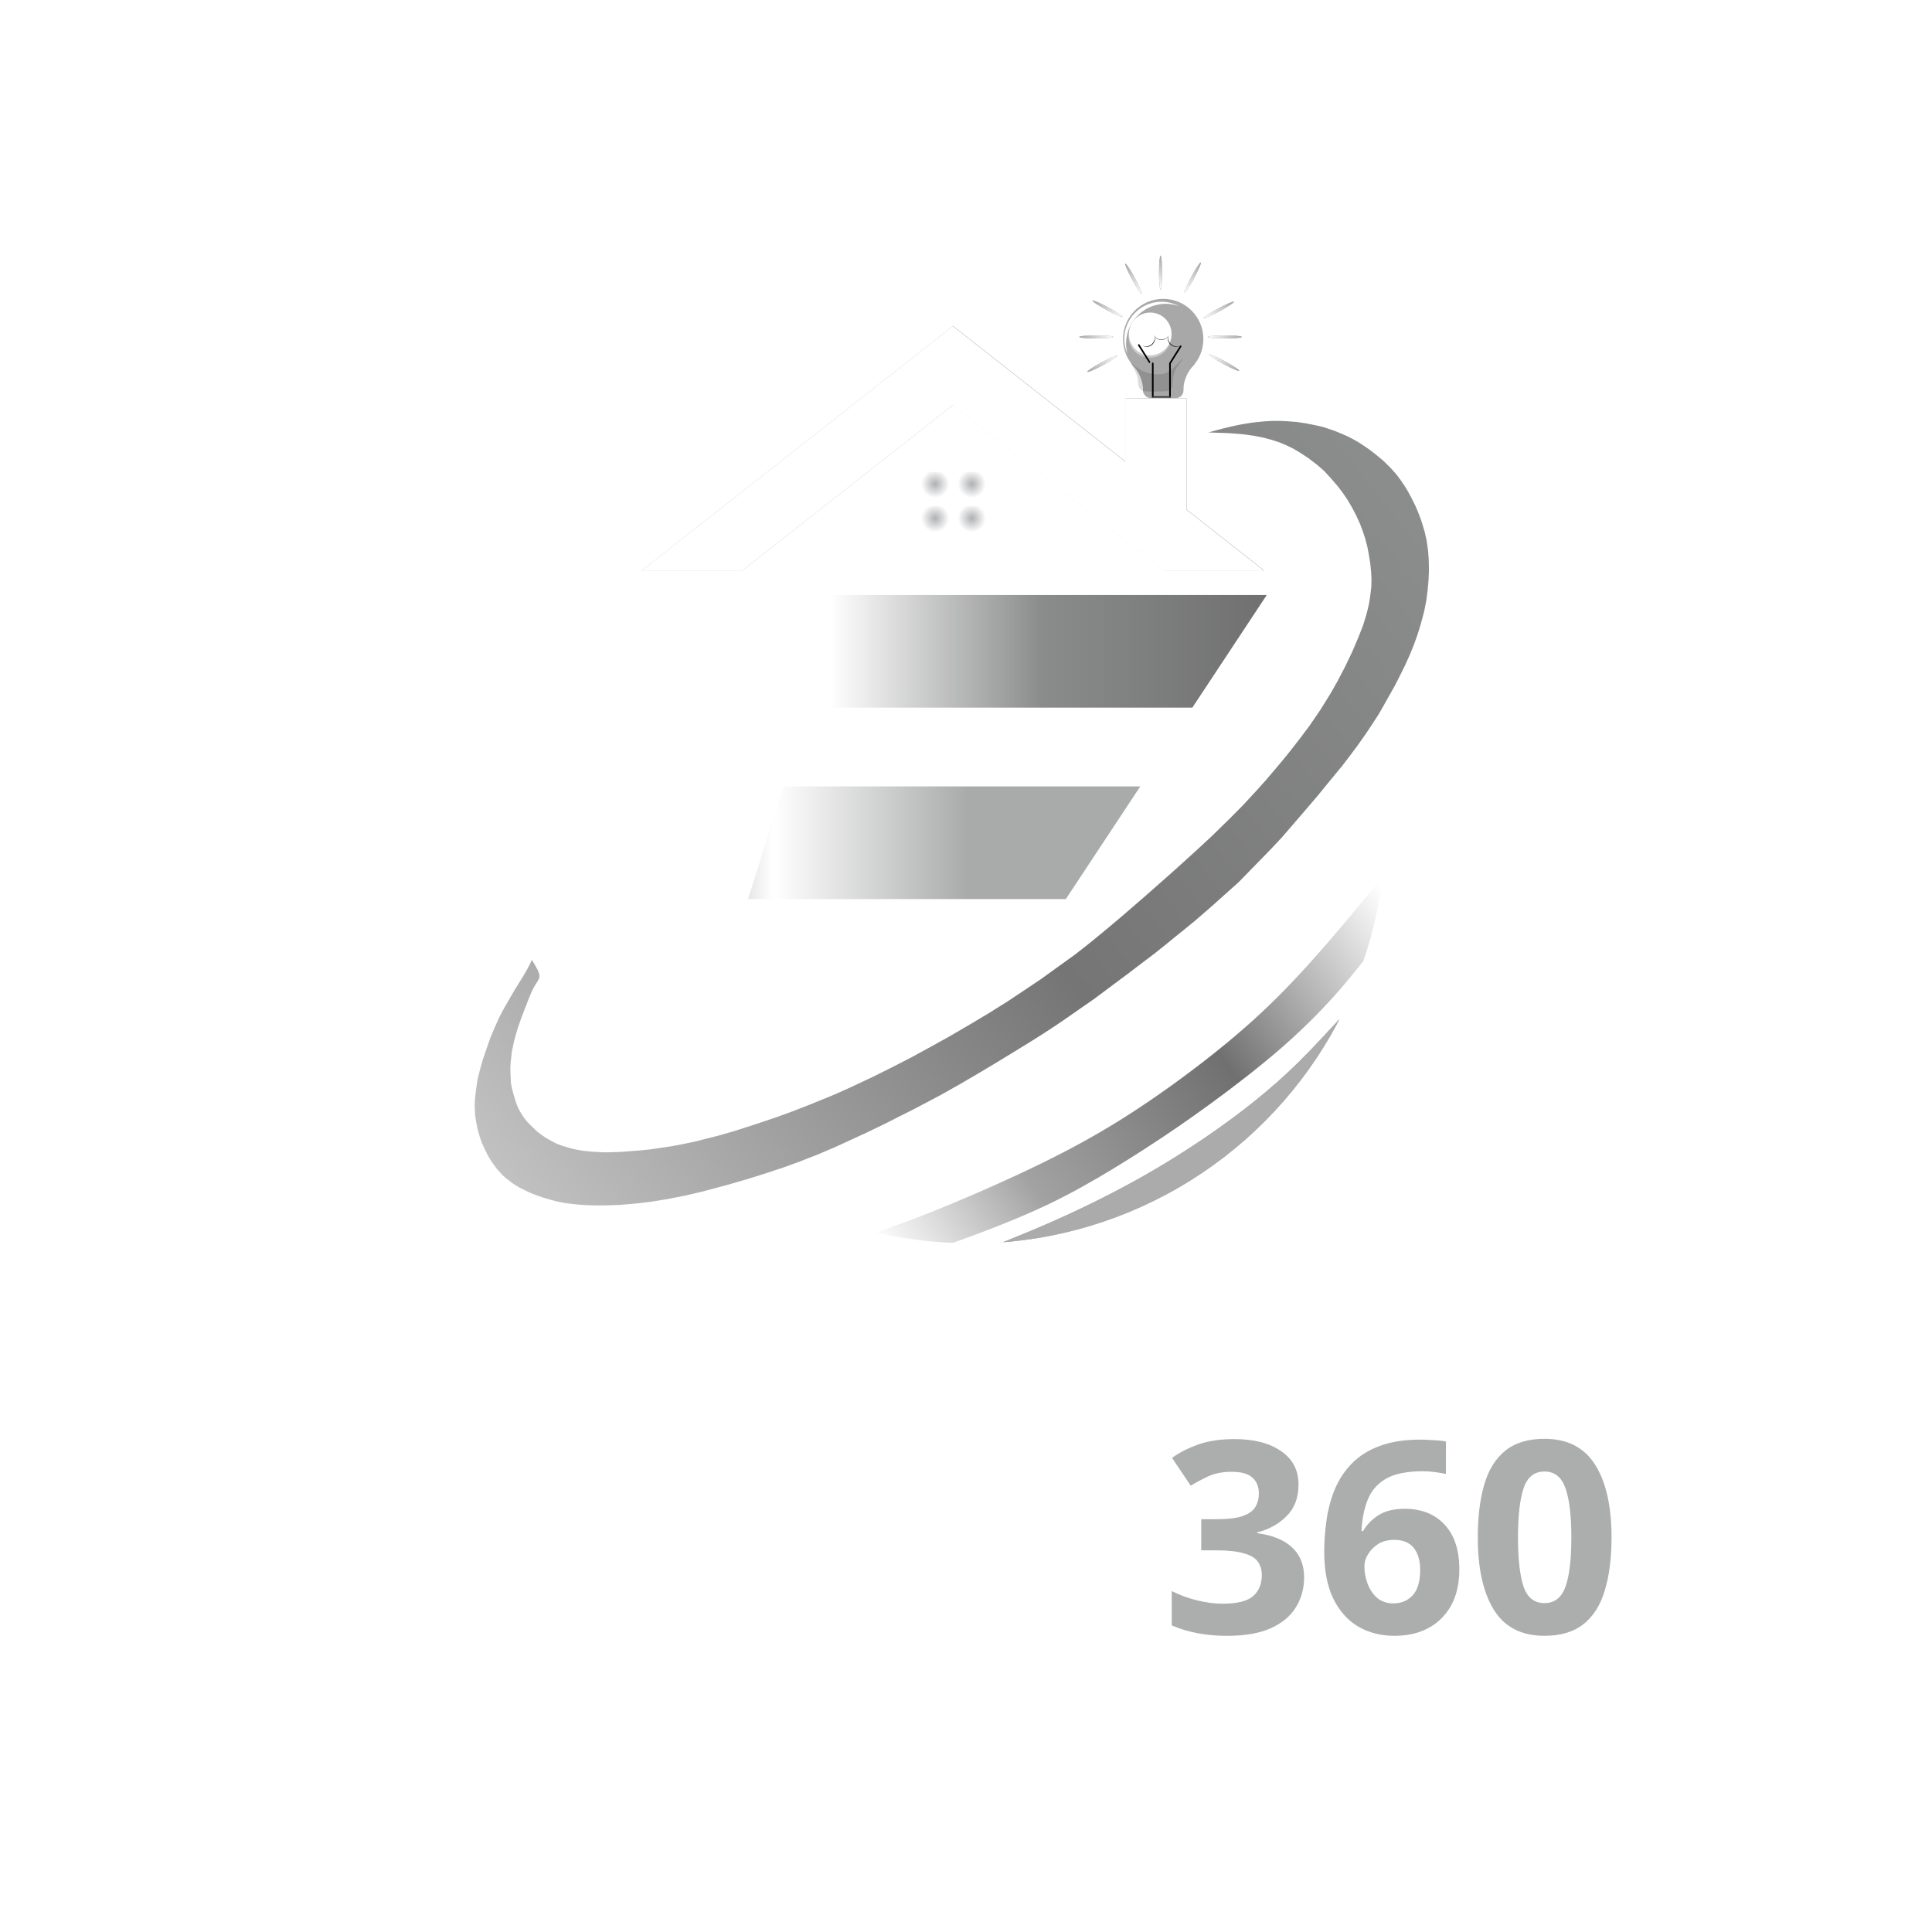 <svg xmlns:xlink="http://www.w3.org/1999/xlink" xmlns="http://www.w3.org/2000/svg" xmlns:svg="http://www.w3.org/2000/svg" width="135.467mm" height="135.467mm" viewBox="0 0 135.467 135.467" id="svg1" xml:space="preserve">  <defs id="defs1">    <linearGradient id="linearGradient562">      <stop style="stop-color:#ababab;stop-opacity:1" offset="0" id="stop562"></stop>      <stop style="stop-color:#ffffff;stop-opacity:1;" offset="1" id="stop563"></stop>    </linearGradient>    <linearGradient id="linearGradient561">      <stop style="stop-color:#ffffff;stop-opacity:1;" offset="0" id="stop558"></stop>      <stop style="stop-color:#a2a2a2;stop-opacity:1" offset="0.259" id="stop559"></stop>      <stop style="stop-color:#707070;stop-opacity:1;" offset="0.63" id="stop560"></stop>      <stop style="stop-color:#ffffff;stop-opacity:1;" offset="1" id="stop561"></stop>    </linearGradient>    <linearGradient id="linearGradient557">      <stop style="stop-color:#afb0b2;stop-opacity:1;" offset="0" id="stop556"></stop>      <stop style="stop-color:#ffffff;stop-opacity:1;" offset="1" id="stop557"></stop>    </linearGradient>    <linearGradient id="linearGradient549">      <stop style="stop-color:#c3c3c3;stop-opacity:1;" offset="0" id="stop547"></stop>      <stop style="stop-color:#757575;stop-opacity:1;" offset="0.5" id="stop548"></stop>      <stop style="stop-color:#8c8e8d;stop-opacity:1;" offset="1" id="stop549"></stop>    </linearGradient>    <linearGradient id="linearGradient546">      <stop style="stop-color:#313131;stop-opacity:1;" offset="0" id="stop544"></stop>      <stop style="stop-color:#ffffff;stop-opacity:1" offset="0.371" id="stop545"></stop>      <stop style="stop-color:#a9abaa;stop-opacity:1;" offset="0.705" id="stop546"></stop>    </linearGradient>    <linearGradient id="linearGradient543">      <stop style="stop-color:#ffffff;stop-opacity:1;" offset="0" id="stop540"></stop>      <stop style="stop-color:#ffffff;stop-opacity:1;" offset="0.385" id="stop541"></stop>      <stop style="stop-color:#8a8b8b;stop-opacity:1;" offset="0.684" id="stop542"></stop>      <stop style="stop-color:#707070;stop-opacity:1;" offset="1" id="stop543"></stop>    </linearGradient>    <linearGradient id="linearGradient138">      <stop style="stop-color:#a8a8a8;stop-opacity:1;" offset="0" id="stop137"></stop>      <stop style="stop-color:#ffffff;stop-opacity:1;" offset="1" id="stop138"></stop>    </linearGradient>    <linearGradient id="linearGradient136">      <stop style="stop-color:#a8a8a8;stop-opacity:1;" offset="0" id="stop135"></stop>      <stop style="stop-color:#ffffff;stop-opacity:1;" offset="1" id="stop136"></stop>    </linearGradient>    <linearGradient id="swatch10">      <stop style="stop-color:#000000;stop-opacity:0;" offset="0" id="stop10"></stop>    </linearGradient>    <filter style="color-interpolation-filters:sRGB" id="filter30-4-9-6-1-3-0-5-5-9-0-9-8-2-7-3-5-0-0-5-7" x="-0.394" y="-0.749" width="1.788" height="2.498">      <feGaussianBlur stdDeviation="19.539" id="feGaussianBlur30-0-8-3-6-5-1-2-2-6-8-8-7-3-8-5-4-0-1-6-7"></feGaussianBlur>    </filter>    <radialGradient xlink:href="#linearGradient557" id="radialGradient264-8-4-7-5-8-5-2-3-7-9-9-74-5-3-5-0-6-5-5-2" cx="-71.556" cy="877.741" fx="-71.556" fy="877.741" r="1.323" gradientUnits="userSpaceOnUse" gradientTransform="matrix(0.745,0,0,0.745,2852.27,389.138)"></radialGradient>    <radialGradient xlink:href="#linearGradient557" id="radialGradient264-4-3-5-2-4-4-8-0-6-5-4-3-8-9-2-8-6-8-2-8-3" cx="-71.556" cy="877.741" fx="-71.556" fy="877.741" r="1.323" gradientUnits="userSpaceOnUse" gradientTransform="matrix(0.745,0,0,0.745,2854.838,391.544)"></radialGradient>    <radialGradient xlink:href="#linearGradient557" id="radialGradient264-0-2-24-5-9-9-7-8-9-0-3-6-9-3-0-6-6-5-1-5-9" cx="-71.556" cy="877.741" fx="-71.556" fy="877.741" r="1.323" gradientUnits="userSpaceOnUse" gradientTransform="matrix(0.745,0,0,0.745,2852.27,391.544)"></radialGradient>    <radialGradient xlink:href="#linearGradient557" id="radialGradient264-1-4-0-3-6-2-96-5-8-8-8-8-4-5-9-2-5-5-3-2-1" cx="-71.556" cy="877.741" fx="-71.556" fy="877.741" r="1.323" gradientUnits="userSpaceOnUse" gradientTransform="matrix(0.745,0,0,0.745,2854.838,389.138)"></radialGradient>    <clipPath id="clipPath56-5-5-1-95-1-0-10-8-6-3-0-0-9-2-9-1-06-35-3-6-1">      <circle style="opacity:0.509;fill:#2e2e2e;fill-opacity:1;stroke:#ffffff;stroke-width:0;stroke-dasharray:none;stroke-opacity:0.569" id="circle57-8-1-0-9-7-7-0-9-0-1-7-3-8-8-8-5-7-5-0-4-6" cx="489.372" cy="514.367" r="46.555"></circle>    </clipPath>    <linearGradient xlink:href="#linearGradient543" id="linearGradient517-0" gradientUnits="userSpaceOnUse" x1="442.817" y1="494.901" x2="522.192" y2="494.901"></linearGradient>    <clipPath id="clipPath56-5-4-5-5-0-4-81-1-6-0-0-4-8-4-8-2-8-07-1-5-3">      <circle style="opacity:0.509;fill:#2e2e2e;fill-opacity:1;stroke:#ffffff;stroke-width:0;stroke-dasharray:none;stroke-opacity:0.569" id="circle57-8-6-99-3-8-0-2-8-1-6-8-32-1-9-3-9-3-3-0-8-1" cx="489.372" cy="514.367" r="46.555"></circle>    </clipPath>    <clipPath id="clipPath55-6-6-1-1-3-5-4-7-0-0-5-6-8-7-8-3-06-4-4-7-5">      <circle style="opacity:0.509;fill:#2e2e2e;fill-opacity:1;stroke:#ffffff;stroke-width:0;stroke-dasharray:none;stroke-opacity:0.569" id="circle56-1-0-14-9-9-7-3-1-7-6-0-0-7-5-3-4-4-1-0-0-8" cx="489.372" cy="514.367" r="46.555"></circle>    </clipPath>    <linearGradient xlink:href="#linearGradient546" id="linearGradient518-9" gradientUnits="userSpaceOnUse" x1="442.817" y1="516.307" x2="508.074" y2="516.307"></linearGradient>    <clipPath id="clipPath55-6-6-6-98-9-2-9-4-4-8-1-3-0-3-5-3-6-2-7-5-4-7">      <circle style="opacity:0.509;fill:#2e2e2e;fill-opacity:1;stroke:#ffffff;stroke-width:0;stroke-dasharray:none;stroke-opacity:0.569" id="circle56-1-0-2-4-0-5-4-1-1-41-2-4-8-66-2-4-3-0-0-6-6-4" cx="489.372" cy="514.367" r="46.555"></circle>    </clipPath>    <clipPath id="clipPath54-5-34-8-5-8-9-2-6-9-1-2-96-2-9-4-7-4-2-2-4">      <circle style="opacity:0.509;fill:#2e2e2e;fill-opacity:1;stroke:#ffffff;stroke-width:0;stroke-dasharray:none;stroke-opacity:0.569" id="circle55-5-4-8-3-4-6-8-4-3-0-7-5-6-6-2-56-0-2-0-6" cx="489.372" cy="514.367" r="46.555"></circle>    </clipPath>    <clipPath id="clipPath53-1-0-2-6-3-5-0-7-2-4-40-1-7-5-8-1-6-2-1-7">      <circle style="opacity:0.509;fill:#2e2e2e;fill-opacity:1;stroke:#ffffff;stroke-width:0;stroke-dasharray:none;stroke-opacity:0.569" id="circle54-9-1-8-2-8-3-0-5-2-8-7-38-3-1-8-8-1-1-1-7" cx="489.372" cy="514.367" r="46.555" transform="rotate(-17.409)"></circle>    </clipPath>    <clipPath id="clipPath7-7-54-8-8-9-4-7-9-5-6-07-7-0-7-1-0-7-6-5">      <circle style="opacity:1;fill:#ffffff;fill-opacity:1;stroke:#ffffff;stroke-width:0;stroke-dasharray:none;stroke-opacity:0.569" id="circle7-41-4-4-0-7-6-9-2-9-01-61-9-9-5-8-5-4-5-2" cx="159.633" cy="557.768" r="46.555" d="m 206.188,557.768 a 46.555,46.555 0 0 1 -46.555,46.555 46.555,46.555 0 0 1 -46.555,-46.555 46.555,46.555 0 0 1 46.555,-46.555 46.555,46.555 0 0 1 46.555,46.555 z"></circle>    </clipPath>    <clipPath id="clipPath6-7-5-4-2-4-9-0-0-9-5-9-03-7-6-1-5-2-8-4-8">      <circle style="opacity:1;fill:#ffffff;fill-opacity:1;stroke:#ffffff;stroke-width:0;stroke-dasharray:none;stroke-opacity:0.569" id="circle6-9-0-7-6-3-4-3-4-0-4-3-10-2-8-2-9-5-6-9-8" cx="159.633" cy="557.768" r="46.555" d="m 206.188,557.768 a 46.555,46.555 0 0 1 -46.555,46.555 46.555,46.555 0 0 1 -46.555,-46.555 46.555,46.555 0 0 1 46.555,-46.555 46.555,46.555 0 0 1 46.555,46.555 z"></circle>    </clipPath>    <linearGradient xlink:href="#linearGradient561" id="linearGradient519-1" gradientUnits="userSpaceOnUse" x1="149.951" y1="605.12" x2="206.188" y2="565.33"></linearGradient>    <clipPath id="clipPath6-3-70-0-6-6-0-4-6-5-9-8-45-1-5-4-2-2-2-0-0">      <circle style="opacity:1;fill:#ffffff;fill-opacity:1;stroke:#ffffff;stroke-width:0;stroke-dasharray:none;stroke-opacity:0.569" id="circle6-4-96-7-8-9-3-8-4-5-6-8-7-9-5-2-2-7-4-9-2" cx="159.633" cy="557.768" r="46.555" d="m 206.188,557.768 a 46.555,46.555 0 0 1 -46.555,46.555 46.555,46.555 0 0 1 -46.555,-46.555 46.555,46.555 0 0 1 46.555,-46.555 46.555,46.555 0 0 1 46.555,46.555 z"></circle>    </clipPath>    <linearGradient xlink:href="#linearGradient562" id="linearGradient563-6" x1="338.402" y1="688.669" x2="378.544" y2="697.944" gradientUnits="userSpaceOnUse"></linearGradient>    <clipPath id="clipPath5-2-84-1-3-7-0-9-5-6-7-8-6-7-3-3-8-9-5-5-7">      <circle style="opacity:1;fill:#ffffff;fill-opacity:1;stroke:#ffffff;stroke-width:0;stroke-dasharray:none;stroke-opacity:0.569" id="circle5-7-85-1-8-7-9-8-5-8-7-7-7-9-3-0-8-7-4-4-3" cx="159.633" cy="557.768" r="46.555" d="m 206.188,557.768 a 46.555,46.555 0 0 1 -46.555,46.555 46.555,46.555 0 0 1 -46.555,-46.555 46.555,46.555 0 0 1 46.555,-46.555 46.555,46.555 0 0 1 46.555,46.555 z"></circle>    </clipPath>    <clipPath id="clipPath5-6-7-1-4-6-4-8-1-6-4-5-88-7-0-3-5-9-1-2-1">      <circle style="opacity:1;fill:#ffffff;fill-opacity:1;stroke:#ffffff;stroke-width:0;stroke-dasharray:none;stroke-opacity:0.569" id="circle5-5-2-6-6-7-7-4-7-6-1-8-9-7-8-0-9-8-3-3-7" cx="159.633" cy="557.768" r="46.555" d="m 206.188,557.768 a 46.555,46.555 0 0 1 -46.555,46.555 46.555,46.555 0 0 1 -46.555,-46.555 46.555,46.555 0 0 1 46.555,-46.555 46.555,46.555 0 0 1 46.555,46.555 z"></circle>    </clipPath>    <filter style="color-interpolation-filters:sRGB" id="filter519-8-6-8-1-2-3-7-6-8-7-5-3-7-6-9-3-5-5-1-7-1" x="-0.307" y="-0.307" width="1.613" height="1.613">      <feGaussianBlur stdDeviation="4.37" id="feGaussianBlur519-6-0-2-1-5-9-3-60-6-2-3-9-8-5-3-6-8-4-0-3-5"></feGaussianBlur>    </filter>    <filter style="color-interpolation-filters:sRGB" id="filter519-8-6-8-1-3-3-7-0-8-8-1-3-4-3-0-3-8-4-9-5-3-3" x="-0.307" y="-0.307" width="1.613" height="1.613">      <feGaussianBlur stdDeviation="4.37" id="feGaussianBlur519-6-0-2-1-7-66-0-2-1-8-0-2-5-7-9-1-8-1-5-8-3-2"></feGaussianBlur>    </filter>    <filter style="color-interpolation-filters:sRGB" id="filter523-8-4-7-6-3-5-5-1-5-9-4-38-26-9-2-6-0-2-9-9-6" x="-0.079" y="-0.083" width="1.158" height="1.165">      <feGaussianBlur stdDeviation="1.109" id="feGaussianBlur523-94-3-3-9-4-4-0-8-9-6-1-2-91-9-56-1-3-5-3-1-6"></feGaussianBlur>    </filter>    <filter style="color-interpolation-filters:sRGB" id="filter524-39-0-2-0-9-4-7-2-2-3-2-39-0-3-2-6-3-22-8-5-8" x="-0.11" y="-0.183" width="1.221" height="1.366">      <feGaussianBlur stdDeviation="1.664" id="feGaussianBlur524-3-6-3-5-1-6-0-80-3-3-9-4-04-8-0-6-4-3-9-8-1"></feGaussianBlur>    </filter>    <linearGradient xlink:href="#linearGradient549" id="linearGradient567" gradientUnits="userSpaceOnUse" gradientTransform="translate(726.202,142.62)" x1="2041.299" y1="949.149" x2="2105.311" y2="898.851"></linearGradient>    <linearGradient xlink:href="#linearGradient562" id="linearGradient568" gradientUnits="userSpaceOnUse" x1="338.402" y1="688.669" x2="378.544" y2="697.944"></linearGradient>    <linearGradient xlink:href="#linearGradient562" id="linearGradient569" gradientUnits="userSpaceOnUse" x1="338.402" y1="688.669" x2="378.544" y2="697.944"></linearGradient>    <linearGradient xlink:href="#linearGradient136" id="linearGradient570" gradientUnits="userSpaceOnUse" gradientTransform="translate(-14.929,0.193)" x1="51.118" y1="1131.351" x2="54.604" y2="1131.351"></linearGradient>    <linearGradient xlink:href="#linearGradient138" id="linearGradient571" gradientUnits="userSpaceOnUse" gradientTransform="matrix(0.969,0,0,0.969,-21.354,15.873)" x1="-501.803" y1="1032.063" x2="-498.205" y2="1032.063"></linearGradient>    <linearGradient xlink:href="#linearGradient138" id="linearGradient572" gradientUnits="userSpaceOnUse" gradientTransform="matrix(0.969,0,0,0.969,1055.572,-1974.517)" x1="-501.803" y1="1032.063" x2="-498.205" y2="1032.063"></linearGradient>    <linearGradient xlink:href="#linearGradient136" id="linearGradient573" gradientUnits="userSpaceOnUse" gradientTransform="translate(1071.921,-1176.045)" x1="51.118" y1="1131.351" x2="54.604" y2="1131.351"></linearGradient>    <linearGradient xlink:href="#linearGradient138" id="linearGradient574" gradientUnits="userSpaceOnUse" gradientTransform="matrix(0.969,0,0,0.969,1494.27,-501.415)" x1="-501.803" y1="1032.063" x2="-498.205" y2="1032.063"></linearGradient>    <linearGradient xlink:href="#linearGradient138" id="linearGradient575" gradientUnits="userSpaceOnUse" gradientTransform="matrix(0.969,0,0,0.969,1451.748,-422.825)" x1="-501.803" y1="1032.063" x2="-498.205" y2="1032.063"></linearGradient>    <linearGradient xlink:href="#linearGradient136" id="linearGradient576" gradientUnits="userSpaceOnUse" gradientTransform="translate(-1191.166,-1086.657)" x1="51.118" y1="1131.351" x2="54.604" y2="1131.351"></linearGradient>    <linearGradient xlink:href="#linearGradient138" id="linearGradient577" gradientUnits="userSpaceOnUse" gradientTransform="matrix(0.969,0,0,0.969,-538.669,-1499.766)" x1="-501.803" y1="1032.063" x2="-498.205" y2="1032.063"></linearGradient>    <linearGradient xlink:href="#linearGradient138" id="linearGradient578" gradientUnits="userSpaceOnUse" gradientTransform="matrix(0.969,0,0,0.969,-496.147,-1578.356)" x1="-501.803" y1="1032.063" x2="-498.205" y2="1032.063"></linearGradient>  </defs>  <g id="layer1" transform="translate(-1629.136,-816.216)">    <g id="g566-4" transform="translate(-1104.251,-192.905)">      <circle style="opacity:0;fill:#ffffff;fill-opacity:1;stroke:none;stroke-width:0;stroke-dasharray:none;stroke-opacity:1" id="path561-2-4-4-0-5-6-5-7-9" cx="2801.12" cy="1076.854" r="67.733"></circle>      <ellipse style="opacity:0.544;mix-blend-mode:normal;fill:#ffffff;fill-opacity:1;stroke:none;stroke-width:0.64;stroke-dasharray:none;stroke-opacity:1;filter:url(#filter30-4-9-6-1-3-0-5-5-9-0-9-8-2-7-3-5-0-0-5-7)" id="path30-8-86-2-5-3-8-4-7-1-0-9-3-2-3-4-9-7-9-4-9" cx="-949.413" cy="608.983" rx="59.531" ry="31.309" transform="matrix(0.357,0,0,0.099,3140.446,1042.606)"></ellipse>      <path style="font-weight:bold;font-size:29.986px;-inkscape-font-specification:'sans-serif, Bold';opacity:0.968;fill:#ffffff;stroke-width:0.326" d="m 2763.58,1123.632 h -7.724 v -13.418 h 7.724 v 2.33 h -4.886 v 2.95 h 4.548 v 2.33 h -4.548 v 3.458 h 4.886 z m 5.826,0.188 q -1.71,0 -2.8,-1.334 -1.071,-1.353 -1.071,-3.965 0,-2.631 1.09,-3.984 1.09,-1.353 2.857,-1.353 1.109,0 1.823,0.432 0.714,0.432 1.128,1.071 h 0.094 q -0.056,-0.301 -0.132,-0.865 -0.075,-0.583 -0.075,-1.184 v -3.289 h 2.8 v 14.283 h -2.142 l -0.545,-1.334 h -0.113 q -0.413,0.639 -1.109,1.09 -0.695,0.432 -1.804,0.432 z m 0.977,-2.236 q 1.146,0 1.616,-0.676 0.47,-0.695 0.507,-2.067 v -0.301 q 0,-1.485 -0.47,-2.274 -0.451,-0.808 -1.691,-0.808 -0.921,0 -1.447,0.808 -0.526,0.789 -0.526,2.293 0,1.504 0.526,2.274 0.526,0.752 1.485,0.752 z m 9.077,-12.234 q 0.62,0 1.071,0.301 0.451,0.282 0.451,1.071 0,0.77 -0.451,1.071 -0.451,0.301 -1.071,0.301 -0.639,0 -1.09,-0.301 -0.432,-0.301 -0.432,-1.071 0,-0.789 0.432,-1.071 0.451,-0.301 1.09,-0.301 z m 1.391,4.022 v 10.261 h -2.8 v -10.261 z m 5.732,10.261 h -2.8 v -14.283 h 2.8 z m 12.347,-10.261 v 10.261 h -2.142 l -0.376,-1.315 h -0.15 q -0.489,0.789 -1.353,1.146 -0.846,0.357 -1.804,0.357 -1.654,0 -2.65,-0.883 -0.996,-0.902 -0.996,-2.875 v -6.69 h 2.8 v 5.995 q 0,1.109 0.395,1.673 0.395,0.545 1.259,0.545 1.278,0 1.748,-0.865 0.47,-0.883 0.47,-2.518 v -4.83 z m 5.036,5.018 -3.308,-5.018 h 3.176 l 1.992,3.27 2.011,-3.27 h 3.176 l -3.345,5.018 3.495,5.243 h -3.176 l -2.161,-3.514 -2.161,3.514 h -3.176 z" id="text25-2-7-7-6-5-3-6-52-5-5-7-9-6-6-7-2-0-8-4-3-1-6" aria-label="Edilux"></path>      <path style="font-weight:bold;font-size:29.986px;-inkscape-font-specification:'sans-serif, Bold';opacity:0.968;fill:#a9abaa;fill-opacity:1;stroke-width:0.326" d="m 2824.434,1113.221 q 0,1.391 -0.846,2.218 -0.827,0.827 -2.048,1.128 v 0.056 q 1.597,0.207 2.443,0.996 0.846,0.789 0.846,2.105 0,1.165 -0.583,2.105 -0.564,0.921 -1.766,1.466 -1.184,0.526 -3.063,0.526 -2.18,0 -3.871,-0.733 v -2.405 q 0.865,0.432 1.804,0.658 0.94,0.226 1.767,0.226 1.522,0 2.124,-0.526 0.62,-0.526 0.62,-1.485 0,-0.545 -0.282,-0.94 -0.282,-0.395 -0.996,-0.583 -0.695,-0.207 -1.954,-0.207 h -1.015 v -2.18 h 1.034 q 1.24,0 1.879,-0.226 0.658,-0.244 0.883,-0.639 0.244,-0.413 0.244,-0.94 0,-0.714 -0.451,-1.109 -0.432,-0.413 -1.466,-0.413 -0.958,0 -1.673,0.338 -0.714,0.338 -1.184,0.639 l -1.315,-1.954 q 0.789,-0.564 1.842,-0.94 1.071,-0.376 2.537,-0.376 2.067,0 3.27,0.846 1.222,0.827 1.222,2.349 z m 1.804,4.717 q 0,-1.146 0.169,-2.274 0.169,-1.146 0.583,-2.142 0.432,-1.015 1.184,-1.785 0.77,-0.789 1.936,-1.222 1.184,-0.451 2.857,-0.451 0.395,0 0.921,0.038 0.526,0.019 0.883,0.094 v 2.274 q -0.357,-0.075 -0.789,-0.132 -0.413,-0.056 -0.827,-0.056 -1.673,0 -2.593,0.526 -0.902,0.526 -1.278,1.485 -0.376,0.94 -0.432,2.18 h 0.113 q 0.376,-0.658 1.071,-1.109 0.714,-0.451 1.842,-0.451 1.766,0 2.8,1.109 1.034,1.109 1.034,3.138 0,2.18 -1.24,3.42 -1.222,1.24 -3.326,1.24 -1.372,0 -2.481,-0.62 -1.109,-0.639 -1.767,-1.936 -0.658,-1.315 -0.658,-3.326 z m 4.849,3.608 q 0.827,0 1.353,-0.564 0.526,-0.583 0.526,-1.785 0,-0.977 -0.451,-1.541 -0.451,-0.564 -1.372,-0.564 -0.639,0 -1.109,0.282 -0.451,0.282 -0.714,0.714 -0.263,0.413 -0.263,0.865 0,0.62 0.226,1.222 0.226,0.601 0.676,0.996 0.47,0.376 1.128,0.376 z m 15.297,-4.623 q 0,2.161 -0.47,3.702 -0.451,1.541 -1.485,2.368 -1.034,0.827 -2.744,0.827 -2.424,0 -3.552,-1.823 -1.127,-1.823 -1.127,-5.074 0,-2.161 0.451,-3.702 0.451,-1.56 1.485,-2.387 1.034,-0.827 2.744,-0.827 2.405,0 3.552,1.823 1.146,1.823 1.146,5.093 z m -6.559,0 q 0,2.293 0.395,3.458 0.395,1.146 1.466,1.146 1.052,0 1.466,-1.146 0.413,-1.146 0.413,-3.458 0,-2.293 -0.413,-3.458 -0.413,-1.165 -1.466,-1.165 -1.071,0 -1.466,1.165 -0.395,1.165 -0.395,3.458 z" id="text25-3-8-2-8-0-0-4-7-17-1-4-9-0-31-6-9-4-5-0-4-5-8-1" aria-label="360"></path>      <path id="rect25-2-28-7-9-6-9-4-76-2-3-1-4-5-8-5-6-3-1-9-4-2-5" style="fill:#ffffff;stroke-width:0.271" d="m 2778.207,1109.35 h 2.483 c 0.173,0 0.312,0.139 0.312,0.312 v 2.158 c 0,0.173 -0.139,0.312 -0.312,0.312 h -2.483 c -0.173,0 -0.312,-0.139 -0.312,-0.312 v -2.158 c 0,-0.173 0.139,-0.312 0.312,-0.312 z"></path>      <rect style="fill:url(#radialGradient264-8-4-7-5-8-5-2-3-7-9-9-74-5-3-5-0-6-5-5-2);fill-opacity:1;stroke-width:0.107" id="rect224-90-9-4-8-6-4-7-5-9-9-7-5-2-8-0-1-8-0-8-5" width="1.972" height="1.972" x="2797.963" y="1042.208" ry="0"></rect>      <rect style="fill:url(#radialGradient264-4-3-5-2-4-4-8-0-6-5-4-3-8-9-2-8-6-8-2-8-3);fill-opacity:1;stroke-width:0.107" id="rect224-7-8-3-2-1-3-9-0-4-5-3-0-8-9-2-6-0-7-3-1-6" width="1.972" height="1.972" x="2800.532" y="1044.615" ry="0"></rect>      <rect style="fill:url(#radialGradient264-0-2-24-5-9-9-7-8-9-0-3-6-9-3-0-6-6-5-1-5-9);fill-opacity:1;stroke-width:0.107" id="rect224-9-7-4-2-9-4-3-6-5-3-1-2-6-0-1-7-3-97-5-6-0" width="1.972" height="1.972" x="2797.963" y="1044.615" ry="0"></rect>      <rect style="fill:url(#radialGradient264-1-4-0-3-6-2-96-5-8-8-8-8-4-5-9-2-5-5-3-2-1);fill-opacity:1;stroke-width:0.107" id="rect224-99-4-1-5-3-2-1-3-1-9-4-61-9-2-1-5-9-1-0-2-7" width="1.972" height="1.972" x="2800.532" y="1042.208" ry="0"></rect>      <g id="g248-6-40-5-8-1-1-6-8-0-8-7-4-5-9-0-5-1-8-0-5" transform="matrix(1.565,0,0,1.565,2868.247,-335.289)">        <path id="path230-9-8-7-6-7-9-4-3-8-1-2-6-66-3-7-0-8-4-4-4-0" style="fill:#a3a6a4;fill-opacity:1;stroke-width:0.702;paint-order:fill markers stroke" d="m -43.472,873.654 -13.943,10.953 h 4.505 l 9.438,-7.414 9.438,7.414 h 4.505 z"></path>        <rect style="fill:#a3a6a4;fill-opacity:1;stroke-width:0.503;paint-order:fill markers stroke" id="rect231-0-0-6-1-4-5-9-6-4-8-0-2-2-1-6-4-9-3-3-8-7" width="2.736" height="5.117" x="-35.745" y="876.895"></rect>      </g>      <g id="g249-7-2-3-7-9-5-7-0-5-5-5-88-9-2-5-6-5-5-5-9" style="fill:#ffffff;fill-opacity:1" transform="matrix(1.565,0,0,1.565,2937.522,-383.785)">        <path id="path230-7-2-6-0-6-5-6-1-7-5-3-1-0-9-4-2-2-8-9-5" style="fill:#ffffff;fill-opacity:1;stroke-width:0.702;paint-order:fill markers stroke" d="m -87.749,904.65 -13.943,10.953 h 4.505 l 9.438,-7.414 9.438,7.414 h 4.505 z"></path>        <rect style="fill:#ffffff;fill-opacity:1;stroke-width:0.503;paint-order:fill markers stroke" id="rect231-4-8-0-7-1-0-6-82-5-9-4-6-4-5-9-5-9-1-4-6" width="2.736" height="5.117" x="-80.022" y="907.891"></rect>      </g>      <path style="fill:#ffffff;stroke-width:0.32" d="m 2818.111,1039.444 0.62,-0.169 c 0,0 0.305,-0.08 0.458,-0.12 0.155,-0.038 0.31,-0.075 0.465,-0.113 0.117,-0.026 0.235,-0.052 0.352,-0.078 0.115,-0.024 0.23,-0.047 0.345,-0.071 0.134,-0.024 0.268,-0.047 0.402,-0.07 0.131,-0.021 0.263,-0.042 0.394,-0.063 0.139,-0.016 0.277,-0.033 0.416,-0.049 0.176,-0.016 0.352,-0.033 0.528,-0.049 0.178,-0.01 0.357,-0.019 0.535,-0.028 0.178,0 0.357,0 0.535,0 0.183,0.01 0.366,0.019 0.549,0.028 0.207,0.016 0.413,0.033 0.62,0.049 0.19,0.028 0.38,0.056 0.571,0.084 0.228,0.045 0.456,0.089 0.683,0.134 0.195,0.045 0.39,0.089 0.585,0.134 0.113,0.038 0.225,0.075 0.338,0.113 0.141,0.047 0.282,0.094 0.423,0.141 0.183,0.075 0.366,0.15 0.549,0.225 0.132,0.059 0.263,0.117 0.395,0.176 0.115,0.059 0.23,0.117 0.345,0.176 0.127,0.07 0.254,0.141 0.38,0.211 0.148,0.096 0.296,0.193 0.444,0.289 0.148,0.103 0.296,0.207 0.444,0.31 0.127,0.099 0.254,0.197 0.38,0.296 0.167,0.139 0.333,0.277 0.5,0.416 0.157,0.153 0.315,0.305 0.472,0.458 0.15,0.167 0.3,0.333 0.451,0.5 0.101,0.134 0.202,0.268 0.303,0.402 0.085,0.124 0.169,0.249 0.254,0.373 0.075,0.122 0.15,0.244 0.225,0.366 0.085,0.155 0.169,0.31 0.254,0.465 0.099,0.197 0.197,0.395 0.296,0.592 0.056,0.129 0.113,0.258 0.169,0.388 0.08,0.209 0.16,0.418 0.24,0.627 0.077,0.251 0.155,0.502 0.232,0.754 0.049,0.214 0.099,0.427 0.148,0.641 0.035,0.239 0.07,0.479 0.106,0.719 0.016,0.223 0.033,0.446 0.049,0.669 0,0.251 0.01,0.502 0.014,0.754 -0.01,0.223 -0.019,0.446 -0.028,0.669 -0.019,0.214 -0.038,0.427 -0.056,0.641 -0.033,0.261 -0.066,0.521 -0.099,0.782 -0.052,0.265 -0.103,0.531 -0.155,0.796 -0.087,0.319 -0.174,0.639 -0.261,0.958 -0.075,0.239 -0.15,0.479 -0.225,0.719 -0.075,0.207 -0.15,0.413 -0.225,0.62 -0.099,0.244 -0.197,0.488 -0.296,0.733 -0.11,0.244 -0.221,0.488 -0.331,0.733 -0.129,0.261 -0.258,0.521 -0.387,0.782 -0.11,0.216 -0.221,0.432 -0.331,0.648 -0.275,0.488 -0.549,0.977 -0.824,1.465 -0.106,0.183 -0.211,0.366 -0.317,0.549 -0.141,0.218 -0.282,0.437 -0.423,0.655 -0.15,0.225 -0.301,0.451 -0.451,0.676 -0.207,0.293 -0.413,0.587 -0.62,0.88 -0.197,0.263 -0.395,0.526 -0.592,0.789 -0.162,0.211 -0.324,0.423 -0.486,0.634 -0.146,0.176 -0.291,0.352 -0.437,0.528 -0.195,0.237 -0.39,0.474 -0.585,0.711 -0.216,0.265 -0.432,0.531 -0.648,0.796 -0.164,0.193 -0.329,0.385 -0.493,0.578 -0.178,0.209 -0.357,0.418 -0.535,0.627 -0.183,0.211 -0.366,0.423 -0.549,0.634 -0.324,0.376 -0.648,0.751 -0.972,1.127 -0.254,0.27 -0.507,0.54 -0.761,0.81 -0.235,0.242 -0.47,0.484 -0.705,0.726 -0.233,0.237 -0.465,0.474 -0.697,0.712 -0.286,0.293 -0.573,0.587 -0.859,0.881 -0.331,0.296 -0.662,0.592 -0.993,0.887 -0.272,0.244 -0.545,0.488 -0.817,0.733 -0.411,0.357 -0.822,0.714 -1.233,1.071 -0.268,0.218 -0.535,0.437 -0.803,0.655 -0.23,0.185 -0.46,0.371 -0.69,0.556 -0.181,0.148 -0.362,0.296 -0.542,0.444 -0.249,0.2 -0.498,0.399 -0.747,0.599 -0.359,0.272 -0.719,0.545 -1.078,0.817 -0.308,0.235 -0.615,0.47 -0.923,0.704 -0.338,0.251 -0.676,0.502 -1.014,0.754 -0.427,0.319 -0.855,0.639 -1.282,0.958 -0.315,0.218 -0.629,0.437 -0.944,0.655 -0.31,0.216 -0.62,0.432 -0.93,0.648 -0.246,0.169 -0.493,0.338 -0.74,0.507 -0.315,0.207 -0.629,0.413 -0.944,0.62 -0.286,0.181 -0.573,0.362 -0.859,0.542 -0.305,0.188 -0.611,0.376 -0.916,0.564 -0.357,0.218 -0.714,0.437 -1.071,0.655 -0.279,0.169 -0.559,0.338 -0.838,0.507 -0.383,0.228 -0.765,0.456 -1.148,0.683 -0.371,0.216 -0.742,0.432 -1.113,0.648 -0.362,0.204 -0.723,0.409 -1.085,0.613 -0.319,0.172 -0.639,0.343 -0.958,0.514 -0.38,0.2 -0.761,0.399 -1.141,0.599 -0.319,0.16 -0.639,0.319 -0.958,0.479 -0.345,0.176 -0.69,0.352 -1.036,0.528 -0.439,0.211 -0.878,0.423 -1.317,0.634 -0.312,0.143 -0.625,0.286 -0.937,0.43 -0.413,0.19 -0.827,0.38 -1.24,0.571 -0.397,0.169 -0.794,0.338 -1.19,0.507 -0.42,0.164 -0.841,0.329 -1.261,0.493 -0.38,0.139 -0.761,0.277 -1.141,0.416 -0.432,0.143 -0.864,0.286 -1.296,0.43 -0.444,0.139 -0.888,0.277 -1.331,0.416 -0.449,0.129 -0.897,0.258 -1.345,0.387 -0.571,0.153 -1.141,0.305 -1.712,0.458 -0.409,0.096 -0.817,0.193 -1.226,0.289 -0.46,0.089 -0.92,0.178 -1.381,0.268 -0.322,0.052 -0.643,0.103 -0.965,0.155 -0.348,0.042 -0.695,0.084 -1.043,0.127 -0.376,0.033 -0.751,0.066 -1.127,0.099 -0.359,0.014 -0.719,0.028 -1.078,0.042 -0.256,0 -0.512,0 -0.768,0 -0.286,-0.012 -0.573,-0.024 -0.859,-0.035 -0.148,-0.014 -0.296,-0.028 -0.444,-0.042 -0.127,-0.014 -0.254,-0.028 -0.38,-0.042 -0.146,-0.019 -0.291,-0.038 -0.437,-0.056 -0.174,-0.035 -0.347,-0.07 -0.521,-0.106 -0.162,-0.042 -0.324,-0.084 -0.486,-0.127 -0.148,-0.045 -0.296,-0.089 -0.444,-0.134 -0.153,-0.052 -0.305,-0.103 -0.458,-0.155 -0.139,-0.054 -0.277,-0.108 -0.416,-0.162 -0.122,-0.056 -0.244,-0.113 -0.366,-0.169 -0.155,-0.078 -0.31,-0.155 -0.465,-0.233 -0.153,-0.094 -0.305,-0.188 -0.458,-0.282 -0.15,-0.117 -0.301,-0.235 -0.451,-0.352 -0.096,-0.084 -0.193,-0.169 -0.289,-0.254 -0.122,-0.136 -0.244,-0.272 -0.366,-0.408 -0.094,-0.127 -0.188,-0.254 -0.282,-0.38 -0.073,-0.11 -0.145,-0.221 -0.218,-0.331 -0.059,-0.106 -0.117,-0.211 -0.176,-0.317 -0.061,-0.12 -0.122,-0.239 -0.183,-0.359 -0.063,-0.143 -0.127,-0.286 -0.19,-0.43 -0.049,-0.136 -0.099,-0.272 -0.148,-0.409 -0.059,-0.207 -0.117,-0.413 -0.176,-0.62 -0.026,-0.141 -0.052,-0.282 -0.078,-0.423 -0.026,-0.16 -0.052,-0.319 -0.077,-0.479 -0.01,-0.183 -0.019,-0.366 -0.028,-0.549 0,-0.19 0,-0.38 0.01,-0.571 0.024,-0.207 0.047,-0.413 0.07,-0.62 0.035,-0.247 0.071,-0.493 0.106,-0.74 0.061,-0.249 0.122,-0.498 0.183,-0.747 0.066,-0.233 0.132,-0.465 0.197,-0.697 0.089,-0.261 0.178,-0.521 0.268,-0.782 0.092,-0.261 0.183,-0.521 0.275,-0.782 0.094,-0.223 0.188,-0.446 0.282,-0.669 0.11,-0.244 0.221,-0.488 0.331,-0.733 0.099,-0.188 0.197,-0.376 0.296,-0.564 0.193,-0.336 0.385,-0.672 0.578,-1.007 0.12,-0.2 0.239,-0.399 0.359,-0.599 0.143,-0.23 0.286,-0.46 0.43,-0.69 0.108,-0.188 0.216,-0.376 0.324,-0.564 0.061,-0.117 0.122,-0.235 0.183,-0.352 0.031,-0.07 0.061,-0.141 0.092,-0.211 0.01,-0.012 0.014,-0.024 0.021,-0.035 0.049,0.08 0.099,0.16 0.148,0.239 0.089,0.16 0.178,0.319 0.268,0.479 0.035,0.094 0.071,0.188 0.106,0.282 0,0.054 0,0.108 0.01,0.162 -0.01,0.045 -0.014,0.089 -0.021,0.134 -0.033,0.061 -0.066,0.122 -0.099,0.183 -0.042,0.068 -0.084,0.136 -0.127,0.204 -0.056,0.094 -0.113,0.188 -0.169,0.282 -0.052,0.106 -0.103,0.211 -0.155,0.317 -0.073,0.178 -0.146,0.357 -0.218,0.535 -0.082,0.211 -0.164,0.423 -0.246,0.634 -0.089,0.235 -0.178,0.47 -0.268,0.705 -0.078,0.223 -0.155,0.446 -0.233,0.669 -0.08,0.284 -0.16,0.568 -0.239,0.852 -0.054,0.256 -0.108,0.512 -0.162,0.768 -0.028,0.249 -0.056,0.498 -0.084,0.747 -0.01,0.16 -0.014,0.319 -0.021,0.479 0.01,0.23 0.019,0.46 0.028,0.69 0.01,0.11 0.014,0.221 0.021,0.331 0.026,0.122 0.052,0.244 0.077,0.366 0.026,0.101 0.052,0.202 0.077,0.303 0.028,0.096 0.056,0.193 0.085,0.289 0.033,0.106 0.066,0.211 0.099,0.317 0.031,0.084 0.061,0.169 0.092,0.254 0.042,0.092 0.084,0.183 0.127,0.275 0.052,0.089 0.103,0.178 0.155,0.268 0.066,0.101 0.132,0.202 0.197,0.303 0.068,0.087 0.136,0.174 0.204,0.261 0.073,0.075 0.145,0.15 0.218,0.226 0.082,0.08 0.164,0.16 0.247,0.239 0.092,0.087 0.183,0.174 0.275,0.261 0.103,0.077 0.207,0.155 0.31,0.233 0.108,0.073 0.216,0.145 0.324,0.218 0.113,0.063 0.225,0.127 0.338,0.19 0.117,0.061 0.235,0.122 0.352,0.183 0.129,0.049 0.258,0.099 0.388,0.148 0.134,0.04 0.268,0.08 0.402,0.12 0.148,0.04 0.296,0.08 0.444,0.12 0.146,0.028 0.291,0.056 0.437,0.085 0.129,0.019 0.258,0.038 0.388,0.056 0.19,0.016 0.38,0.033 0.571,0.049 0.233,0.012 0.465,0.024 0.697,0.035 0.223,0 0.446,0 0.669,-0.01 0.155,-0.01 0.31,-0.01 0.465,-0.014 0.43,-0.033 0.859,-0.066 1.289,-0.099 0.27,-0.026 0.54,-0.052 0.81,-0.077 0.239,-0.035 0.479,-0.07 0.719,-0.106 0.293,-0.045 0.587,-0.089 0.88,-0.134 0.258,-0.049 0.517,-0.099 0.775,-0.148 0.279,-0.059 0.559,-0.117 0.838,-0.176 0.254,-0.066 0.507,-0.132 0.761,-0.197 0.289,-0.073 0.578,-0.145 0.867,-0.218 0.303,-0.087 0.606,-0.174 0.909,-0.261 0.167,-0.052 0.333,-0.103 0.5,-0.155 0.472,-0.153 0.944,-0.305 1.416,-0.458 0.416,-0.141 0.831,-0.282 1.247,-0.423 0.362,-0.132 0.723,-0.263 1.085,-0.395 0.404,-0.157 0.808,-0.315 1.212,-0.472 0.587,-0.24 1.174,-0.479 1.761,-0.719 0.355,-0.16 0.709,-0.319 1.064,-0.479 0.521,-0.244 1.042,-0.488 1.564,-0.733 0.402,-0.2 0.803,-0.399 1.205,-0.599 0.5,-0.256 1,-0.512 1.5,-0.768 0.481,-0.263 0.963,-0.526 1.444,-0.789 0.39,-0.216 0.779,-0.432 1.169,-0.648 0.484,-0.282 0.968,-0.564 1.451,-0.845 0.46,-0.275 0.92,-0.549 1.381,-0.824 0.453,-0.284 0.906,-0.568 1.36,-0.852 0.756,-0.505 1.512,-1.01 2.268,-1.515 0.388,-0.279 0.775,-0.559 1.162,-0.838 0.411,-0.296 0.822,-0.592 1.233,-0.887 0.244,-0.19 0.488,-0.38 0.733,-0.571 0.265,-0.214 0.531,-0.427 0.796,-0.641 0.326,-0.27 0.653,-0.54 0.979,-0.81 0.338,-0.286 0.676,-0.573 1.014,-0.859 0.334,-0.289 0.667,-0.578 1,-0.867 0.153,-0.132 0.305,-0.263 0.458,-0.395 0.646,-0.571 1.292,-1.141 1.937,-1.712 0.491,-0.444 0.982,-0.888 1.472,-1.331 0.402,-0.371 0.803,-0.742 1.205,-1.113 0.453,-0.444 0.906,-0.888 1.36,-1.331 0.289,-0.291 0.578,-0.582 0.866,-0.874 0.312,-0.338 0.625,-0.676 0.937,-1.014 0.223,-0.249 0.446,-0.498 0.669,-0.747 0.334,-0.392 0.667,-0.784 1,-1.176 0.228,-0.279 0.456,-0.559 0.683,-0.838 0.233,-0.298 0.465,-0.596 0.697,-0.895 0.225,-0.301 0.451,-0.601 0.676,-0.902 0.249,-0.364 0.498,-0.728 0.747,-1.092 0.235,-0.378 0.47,-0.756 0.705,-1.134 0.162,-0.284 0.324,-0.568 0.486,-0.852 0.185,-0.355 0.371,-0.709 0.556,-1.064 0.171,-0.359 0.343,-0.719 0.514,-1.078 0.141,-0.331 0.282,-0.662 0.423,-0.993 0.108,-0.277 0.216,-0.554 0.324,-0.831 0.073,-0.237 0.146,-0.474 0.218,-0.711 0.038,-0.143 0.075,-0.286 0.113,-0.43 0.033,-0.153 0.066,-0.305 0.099,-0.458 0.028,-0.195 0.056,-0.39 0.085,-0.585 0.021,-0.178 0.042,-0.357 0.063,-0.535 0,-0.176 0,-0.352 0.01,-0.528 -0.01,-0.164 -0.019,-0.329 -0.028,-0.493 -0.019,-0.188 -0.037,-0.376 -0.056,-0.564 -0.033,-0.204 -0.066,-0.409 -0.099,-0.613 -0.038,-0.202 -0.075,-0.404 -0.113,-0.606 -0.052,-0.193 -0.103,-0.385 -0.155,-0.578 -0.052,-0.157 -0.103,-0.315 -0.155,-0.472 -0.066,-0.176 -0.132,-0.352 -0.197,-0.528 -0.089,-0.195 -0.178,-0.39 -0.268,-0.585 -0.084,-0.164 -0.169,-0.329 -0.254,-0.493 -0.11,-0.19 -0.221,-0.38 -0.331,-0.571 -0.115,-0.171 -0.23,-0.343 -0.345,-0.514 -0.117,-0.155 -0.235,-0.31 -0.352,-0.465 -0.162,-0.188 -0.324,-0.376 -0.486,-0.564 -0.16,-0.174 -0.319,-0.347 -0.479,-0.521 -0.153,-0.134 -0.305,-0.268 -0.458,-0.402 -0.221,-0.169 -0.442,-0.338 -0.662,-0.507 -0.183,-0.12 -0.366,-0.24 -0.549,-0.359 -0.164,-0.099 -0.329,-0.197 -0.493,-0.296 -0.164,-0.08 -0.329,-0.16 -0.493,-0.239 -0.167,-0.07 -0.334,-0.141 -0.5,-0.211 -0.209,-0.066 -0.418,-0.132 -0.627,-0.197 -0.15,-0.04 -0.301,-0.08 -0.451,-0.12 -0.223,-0.045 -0.446,-0.089 -0.669,-0.134 -0.235,-0.033 -0.47,-0.066 -0.704,-0.099 -0.171,-0.016 -0.343,-0.033 -0.514,-0.049 -0.207,-0.014 -0.413,-0.028 -0.62,-0.042 -0.247,-0.012 -1.367,-0.049 -1.367,-0.049 z" id="path11-0-6-6-5-6-4-8"></path>      <path style="fill:url(#linearGradient567);stroke-width:0.32" d="m 2818.111,1039.444 0.62,-0.169 c 0,0 0.305,-0.08 0.458,-0.12 0.155,-0.038 0.31,-0.075 0.465,-0.113 0.117,-0.026 0.235,-0.052 0.352,-0.078 0.115,-0.024 0.23,-0.047 0.345,-0.071 0.134,-0.024 0.268,-0.047 0.402,-0.07 0.132,-0.021 0.263,-0.042 0.395,-0.063 0.139,-0.016 0.277,-0.033 0.416,-0.049 0.176,-0.016 0.352,-0.033 0.528,-0.049 0.178,-0.01 0.357,-0.019 0.535,-0.028 0.178,0 0.357,0 0.535,0 0.183,0.01 0.366,0.019 0.549,0.028 0.207,0.016 0.413,0.033 0.62,0.049 0.19,0.028 0.38,0.056 0.571,0.084 0.228,0.045 0.456,0.089 0.683,0.134 0.195,0.045 0.39,0.089 0.585,0.134 0.113,0.038 0.225,0.075 0.338,0.113 0.141,0.047 0.282,0.094 0.423,0.141 0.183,0.075 0.366,0.15 0.549,0.225 0.132,0.059 0.263,0.117 0.395,0.176 0.115,0.059 0.23,0.117 0.345,0.176 0.127,0.07 0.254,0.141 0.38,0.211 0.148,0.096 0.296,0.193 0.444,0.289 0.148,0.103 0.296,0.207 0.444,0.31 0.127,0.099 0.254,0.197 0.38,0.296 0.167,0.139 0.333,0.277 0.5,0.416 0.157,0.153 0.315,0.305 0.472,0.458 0.15,0.167 0.3,0.333 0.451,0.5 0.101,0.134 0.202,0.268 0.303,0.402 0.085,0.124 0.169,0.249 0.254,0.373 0.075,0.122 0.15,0.244 0.225,0.366 0.085,0.155 0.169,0.31 0.254,0.465 0.099,0.197 0.197,0.395 0.296,0.592 0.056,0.129 0.113,0.258 0.169,0.388 0.08,0.209 0.16,0.418 0.24,0.627 0.077,0.251 0.155,0.502 0.232,0.754 0.049,0.214 0.099,0.427 0.148,0.641 0.035,0.239 0.07,0.479 0.106,0.719 0.016,0.223 0.033,0.446 0.049,0.669 0,0.251 0.01,0.502 0.014,0.754 -0.01,0.223 -0.019,0.446 -0.028,0.669 -0.019,0.214 -0.038,0.427 -0.056,0.641 -0.033,0.261 -0.066,0.521 -0.099,0.782 -0.052,0.265 -0.103,0.531 -0.155,0.796 -0.087,0.319 -0.174,0.639 -0.261,0.958 -0.075,0.239 -0.15,0.479 -0.225,0.719 -0.075,0.207 -0.15,0.413 -0.225,0.62 -0.099,0.244 -0.197,0.488 -0.296,0.733 -0.11,0.244 -0.221,0.488 -0.331,0.733 -0.129,0.261 -0.258,0.521 -0.387,0.782 -0.11,0.216 -0.221,0.432 -0.331,0.648 -0.275,0.488 -0.549,0.977 -0.824,1.465 -0.106,0.183 -0.211,0.366 -0.317,0.549 -0.141,0.218 -0.282,0.437 -0.423,0.655 -0.15,0.225 -0.301,0.451 -0.451,0.676 -0.207,0.293 -0.413,0.587 -0.62,0.88 -0.197,0.263 -0.395,0.526 -0.592,0.789 -0.162,0.211 -0.324,0.423 -0.486,0.634 -0.146,0.176 -0.291,0.352 -0.437,0.528 -0.195,0.237 -0.39,0.474 -0.585,0.711 -0.216,0.265 -0.432,0.531 -0.648,0.796 -0.164,0.193 -0.329,0.385 -0.493,0.578 -0.178,0.209 -0.357,0.418 -0.535,0.627 -0.183,0.211 -0.366,0.423 -0.549,0.634 -0.324,0.376 -0.648,0.751 -0.972,1.127 -0.254,0.27 -0.507,0.54 -0.761,0.81 -0.235,0.242 -0.47,0.484 -0.705,0.726 -0.233,0.237 -0.465,0.474 -0.697,0.712 -0.286,0.293 -0.573,0.587 -0.859,0.881 -0.331,0.296 -0.662,0.592 -0.993,0.887 -0.272,0.244 -0.545,0.488 -0.817,0.733 -0.411,0.357 -0.822,0.714 -1.233,1.071 -0.268,0.218 -0.535,0.437 -0.803,0.655 -0.23,0.185 -0.46,0.371 -0.69,0.556 -0.181,0.148 -0.362,0.296 -0.542,0.444 -0.249,0.2 -0.498,0.399 -0.747,0.599 -0.359,0.272 -0.719,0.545 -1.078,0.817 -0.308,0.235 -0.615,0.47 -0.923,0.704 -0.338,0.251 -0.676,0.502 -1.014,0.754 -0.427,0.319 -0.855,0.639 -1.282,0.958 -0.315,0.218 -0.629,0.437 -0.944,0.655 -0.31,0.216 -0.62,0.432 -0.93,0.648 -0.246,0.169 -0.493,0.338 -0.74,0.507 -0.315,0.207 -0.629,0.413 -0.944,0.62 -0.286,0.181 -0.573,0.362 -0.859,0.542 -0.305,0.188 -0.611,0.376 -0.916,0.564 -0.357,0.218 -0.714,0.437 -1.071,0.655 -0.279,0.169 -0.559,0.338 -0.838,0.507 -0.383,0.228 -0.765,0.456 -1.148,0.683 -0.371,0.216 -0.742,0.432 -1.113,0.648 -0.362,0.204 -0.723,0.409 -1.085,0.613 -0.319,0.172 -0.639,0.343 -0.958,0.514 -0.38,0.2 -0.761,0.399 -1.141,0.599 -0.319,0.16 -0.639,0.319 -0.958,0.479 -0.345,0.176 -0.69,0.352 -1.036,0.528 -0.439,0.211 -0.878,0.423 -1.317,0.634 -0.312,0.143 -0.625,0.286 -0.937,0.43 -0.413,0.19 -0.827,0.38 -1.24,0.571 -0.397,0.169 -0.794,0.338 -1.19,0.507 -0.42,0.164 -0.841,0.329 -1.261,0.493 -0.38,0.139 -0.761,0.277 -1.141,0.416 -0.432,0.143 -0.864,0.286 -1.296,0.43 -0.444,0.139 -0.888,0.277 -1.331,0.416 -0.449,0.129 -0.897,0.258 -1.345,0.387 -0.571,0.153 -1.141,0.305 -1.712,0.458 -0.409,0.096 -0.817,0.193 -1.226,0.289 -0.46,0.089 -0.92,0.178 -1.381,0.268 -0.322,0.052 -0.643,0.103 -0.965,0.155 -0.348,0.042 -0.695,0.084 -1.043,0.127 -0.376,0.033 -0.751,0.066 -1.127,0.099 -0.359,0.014 -0.719,0.028 -1.078,0.042 -0.256,0 -0.512,0 -0.768,0 -0.286,-0.012 -0.573,-0.024 -0.859,-0.035 -0.148,-0.014 -0.296,-0.028 -0.444,-0.042 -0.127,-0.014 -0.254,-0.028 -0.38,-0.042 -0.146,-0.019 -0.291,-0.038 -0.437,-0.056 -0.174,-0.035 -0.347,-0.07 -0.521,-0.106 -0.162,-0.042 -0.324,-0.084 -0.486,-0.127 -0.148,-0.045 -0.296,-0.089 -0.444,-0.134 -0.153,-0.052 -0.305,-0.103 -0.458,-0.155 -0.139,-0.054 -0.277,-0.108 -0.416,-0.162 -0.122,-0.056 -0.244,-0.113 -0.366,-0.169 -0.155,-0.078 -0.31,-0.155 -0.465,-0.233 -0.153,-0.094 -0.305,-0.188 -0.458,-0.282 -0.15,-0.117 -0.301,-0.235 -0.451,-0.352 -0.096,-0.084 -0.193,-0.169 -0.289,-0.254 -0.122,-0.136 -0.244,-0.272 -0.366,-0.408 -0.094,-0.127 -0.188,-0.254 -0.282,-0.38 -0.073,-0.11 -0.145,-0.221 -0.218,-0.331 -0.059,-0.106 -0.117,-0.211 -0.176,-0.317 -0.061,-0.12 -0.122,-0.239 -0.183,-0.359 -0.063,-0.143 -0.127,-0.286 -0.19,-0.43 -0.049,-0.136 -0.099,-0.272 -0.148,-0.409 -0.059,-0.207 -0.117,-0.413 -0.176,-0.62 -0.026,-0.141 -0.052,-0.282 -0.078,-0.423 -0.026,-0.16 -0.052,-0.319 -0.077,-0.479 -0.01,-0.183 -0.019,-0.366 -0.028,-0.549 0,-0.19 0,-0.38 0.01,-0.571 0.024,-0.207 0.047,-0.413 0.07,-0.62 0.035,-0.247 0.071,-0.493 0.106,-0.74 0.061,-0.249 0.122,-0.498 0.183,-0.747 0.066,-0.233 0.132,-0.465 0.197,-0.697 0.089,-0.261 0.178,-0.521 0.268,-0.782 0.092,-0.261 0.183,-0.521 0.275,-0.782 0.094,-0.223 0.188,-0.446 0.282,-0.669 0.11,-0.244 0.221,-0.488 0.331,-0.733 0.099,-0.188 0.197,-0.376 0.296,-0.564 0.193,-0.336 0.385,-0.672 0.578,-1.007 0.12,-0.2 0.239,-0.399 0.359,-0.599 0.143,-0.23 0.286,-0.46 0.43,-0.69 0.108,-0.188 0.216,-0.376 0.324,-0.564 0.061,-0.117 0.122,-0.235 0.183,-0.352 0.031,-0.07 0.061,-0.141 0.092,-0.211 0.01,-0.012 0.014,-0.024 0.021,-0.035 0.049,0.08 0.099,0.16 0.148,0.239 0.089,0.16 0.178,0.319 0.268,0.479 0.035,0.094 0.071,0.188 0.106,0.282 0,0.054 0,0.108 0.01,0.162 -0.01,0.045 -0.014,0.089 -0.021,0.134 -0.033,0.061 -0.066,0.122 -0.099,0.183 -0.042,0.068 -0.084,0.136 -0.127,0.204 -0.056,0.094 -0.113,0.188 -0.169,0.282 -0.052,0.106 -0.103,0.211 -0.155,0.317 -0.073,0.178 -0.146,0.357 -0.218,0.535 -0.082,0.211 -0.164,0.423 -0.246,0.634 -0.089,0.235 -0.178,0.47 -0.268,0.705 -0.078,0.223 -0.155,0.446 -0.233,0.669 -0.08,0.284 -0.16,0.568 -0.239,0.852 -0.054,0.256 -0.108,0.512 -0.162,0.768 -0.028,0.249 -0.056,0.498 -0.084,0.747 -0.01,0.16 -0.014,0.319 -0.021,0.479 0.01,0.23 0.019,0.46 0.028,0.69 0.01,0.11 0.014,0.221 0.021,0.331 0.026,0.122 0.052,0.244 0.077,0.366 0.026,0.101 0.052,0.202 0.077,0.303 0.028,0.096 0.056,0.193 0.085,0.289 0.033,0.106 0.066,0.211 0.099,0.317 0.031,0.084 0.061,0.169 0.092,0.254 0.042,0.092 0.084,0.183 0.127,0.275 0.052,0.089 0.103,0.178 0.155,0.268 0.066,0.101 0.132,0.202 0.197,0.303 0.068,0.087 0.136,0.174 0.204,0.261 0.073,0.075 0.145,0.15 0.218,0.226 0.082,0.08 0.164,0.16 0.247,0.239 0.092,0.087 0.183,0.174 0.275,0.261 0.103,0.077 0.207,0.155 0.31,0.233 0.108,0.073 0.216,0.145 0.324,0.218 0.113,0.063 0.225,0.127 0.338,0.19 0.117,0.061 0.235,0.122 0.352,0.183 0.129,0.049 0.258,0.099 0.388,0.148 0.134,0.04 0.268,0.08 0.402,0.12 0.148,0.04 0.296,0.08 0.444,0.12 0.146,0.028 0.291,0.056 0.437,0.085 0.129,0.019 0.258,0.038 0.388,0.056 0.19,0.016 0.38,0.033 0.571,0.049 0.233,0.012 0.465,0.024 0.697,0.035 0.223,0 0.446,0 0.669,-0.01 0.155,-0.01 0.31,-0.01 0.465,-0.014 0.43,-0.033 0.859,-0.066 1.289,-0.099 0.27,-0.026 0.54,-0.052 0.81,-0.077 0.239,-0.035 0.479,-0.07 0.719,-0.106 0.293,-0.045 0.587,-0.089 0.88,-0.134 0.258,-0.049 0.517,-0.099 0.775,-0.148 0.279,-0.059 0.559,-0.117 0.838,-0.176 0.254,-0.066 0.507,-0.132 0.761,-0.197 0.289,-0.073 0.578,-0.145 0.867,-0.218 0.303,-0.087 0.606,-0.174 0.909,-0.261 0.167,-0.052 0.333,-0.103 0.5,-0.155 0.472,-0.153 0.944,-0.305 1.416,-0.458 0.416,-0.141 0.831,-0.282 1.247,-0.423 0.362,-0.132 0.723,-0.263 1.085,-0.395 0.404,-0.157 0.808,-0.315 1.212,-0.472 0.587,-0.24 1.174,-0.479 1.761,-0.719 0.355,-0.16 0.709,-0.319 1.064,-0.479 0.521,-0.244 1.042,-0.488 1.564,-0.733 0.402,-0.2 0.803,-0.399 1.205,-0.599 0.5,-0.256 1,-0.512 1.5,-0.768 0.481,-0.263 0.963,-0.526 1.444,-0.789 0.39,-0.216 0.779,-0.432 1.169,-0.648 0.484,-0.282 0.968,-0.564 1.451,-0.845 0.46,-0.275 0.92,-0.549 1.381,-0.824 0.453,-0.284 0.906,-0.568 1.36,-0.852 0.756,-0.505 1.512,-1.01 2.268,-1.515 0.388,-0.279 0.775,-0.559 1.162,-0.838 0.411,-0.296 0.822,-0.592 1.233,-0.887 0.244,-0.19 0.488,-0.38 0.733,-0.571 0.265,-0.214 0.531,-0.427 0.796,-0.641 0.326,-0.27 0.653,-0.54 0.979,-0.81 0.338,-0.286 0.676,-0.573 1.014,-0.859 0.334,-0.289 0.667,-0.578 1,-0.867 0.153,-0.132 0.305,-0.263 0.458,-0.395 0.646,-0.571 1.292,-1.141 1.937,-1.712 0.491,-0.444 0.982,-0.888 1.472,-1.331 0.402,-0.371 0.803,-0.742 1.205,-1.113 0.453,-0.444 0.906,-0.888 1.36,-1.331 0.289,-0.291 0.578,-0.582 0.866,-0.874 0.312,-0.338 0.625,-0.676 0.937,-1.014 0.223,-0.249 0.446,-0.498 0.669,-0.747 0.334,-0.392 0.667,-0.784 1,-1.176 0.228,-0.279 0.456,-0.559 0.683,-0.838 0.233,-0.298 0.465,-0.596 0.697,-0.895 0.225,-0.301 0.451,-0.601 0.676,-0.902 0.249,-0.364 0.498,-0.728 0.747,-1.092 0.235,-0.378 0.47,-0.756 0.705,-1.134 0.162,-0.284 0.324,-0.568 0.486,-0.852 0.185,-0.355 0.371,-0.709 0.556,-1.064 0.171,-0.359 0.343,-0.719 0.514,-1.078 0.141,-0.331 0.282,-0.662 0.423,-0.993 0.108,-0.277 0.216,-0.554 0.324,-0.831 0.073,-0.237 0.146,-0.474 0.218,-0.711 0.038,-0.143 0.075,-0.286 0.113,-0.43 0.033,-0.153 0.066,-0.305 0.099,-0.458 0.028,-0.195 0.056,-0.39 0.085,-0.585 0.021,-0.178 0.042,-0.357 0.063,-0.535 0,-0.176 0,-0.352 0.01,-0.528 -0.01,-0.164 -0.019,-0.329 -0.028,-0.493 -0.019,-0.188 -0.037,-0.376 -0.056,-0.564 -0.033,-0.204 -0.066,-0.409 -0.099,-0.613 -0.038,-0.202 -0.075,-0.404 -0.113,-0.606 -0.052,-0.193 -0.103,-0.385 -0.155,-0.578 -0.052,-0.157 -0.103,-0.315 -0.155,-0.472 -0.066,-0.176 -0.132,-0.352 -0.197,-0.528 -0.089,-0.195 -0.178,-0.39 -0.268,-0.585 -0.084,-0.164 -0.169,-0.329 -0.254,-0.493 -0.11,-0.19 -0.221,-0.38 -0.331,-0.571 -0.115,-0.171 -0.23,-0.343 -0.345,-0.514 -0.117,-0.155 -0.235,-0.31 -0.352,-0.465 -0.162,-0.188 -0.324,-0.376 -0.486,-0.564 -0.16,-0.174 -0.319,-0.347 -0.479,-0.521 -0.153,-0.134 -0.305,-0.268 -0.458,-0.402 -0.221,-0.169 -0.442,-0.338 -0.662,-0.507 -0.183,-0.12 -0.366,-0.24 -0.549,-0.359 -0.164,-0.099 -0.329,-0.197 -0.493,-0.296 -0.164,-0.08 -0.329,-0.16 -0.493,-0.239 -0.167,-0.07 -0.334,-0.141 -0.5,-0.211 -0.209,-0.066 -0.418,-0.132 -0.627,-0.197 -0.15,-0.04 -0.301,-0.08 -0.451,-0.12 -0.223,-0.045 -0.446,-0.089 -0.669,-0.134 -0.235,-0.033 -0.47,-0.066 -0.704,-0.099 -0.171,-0.016 -0.343,-0.033 -0.514,-0.049 -0.207,-0.014 -0.413,-0.028 -0.62,-0.042 -0.247,-0.012 -1.367,-0.049 -1.367,-0.049 z" id="path11-8-0-4-3-5-0-9-5"></path>      <path id="rect50-8-5-7-7-6-0-98-8-2-5-4-1-9-8-9-2-5-7-2-4-3" clip-path="url(#clipPath56-5-5-1-95-1-0-10-8-6-3-0-0-9-2-9-1-06-35-3-6-1)" style="fill:#ffffff;fill-opacity:1;stroke:#ffffff;stroke-width:0;stroke-dasharray:none;stroke-opacity:0.569" d="m 426.753,488.601 v 12.599 h 87.14 l 8.299,-12.559 v -0.04 z" transform="matrix(0.627,0,0,0.627,2494.779,744.487)"></path>      <path id="rect50-8-8-3-0-9-6-8-1-4-2-8-8-0-8-1-1-9-9-1-5-7" clip-path="url(#clipPath56-5-4-5-5-0-4-81-1-6-0-0-4-8-4-8-2-8-07-1-5-3)" style="fill:url(#linearGradient517-0);stroke:#ffffff;stroke-width:0;stroke-dasharray:none;stroke-opacity:0.569" d="m 426.753,488.601 v 12.599 h 87.14 l 8.299,-12.559 v -0.04 z" transform="matrix(0.627,0,0,0.627,2494.779,744.487)"></path>      <path id="rect50-7-2-4-6-2-9-0-3-1-4-5-4-0-26-8-1-8-0-2-5-2-0" clip-path="url(#clipPath55-6-6-1-1-3-5-4-7-0-0-5-6-8-7-8-3-06-4-4-7-5)" style="fill:#ffffff;fill-opacity:1;stroke:#ffffff;stroke-width:0;stroke-dasharray:none;stroke-opacity:0.569" d="m 412.819,510.007 v 12.599 h 86.929 l 8.326,-12.599 z" transform="matrix(0.627,0,0,0.627,2494.779,744.487)"></path>      <path id="rect50-7-2-4-3-4-5-5-9-6-9-2-8-3-1-9-5-9-3-2-3-0-1-7" clip-path="url(#clipPath55-6-6-6-98-9-2-9-4-4-8-1-3-0-3-5-3-6-2-7-5-4-7)" style="fill:url(#linearGradient518-9);stroke:#ffffff;stroke-width:0;stroke-dasharray:none;stroke-opacity:0.569" d="m 412.819,510.007 v 12.599 h 86.929 l 8.326,-12.599 z" transform="matrix(0.627,0,0,0.627,2494.779,744.487)"></path>      <path id="rect50-3-8-1-2-1-4-0-0-1-5-5-7-71-4-5-1-5-1-1-7-5" clip-path="url(#clipPath54-5-34-8-5-8-9-2-6-9-1-2-96-2-9-4-7-4-2-2-4)" style="fill:#ffffff;fill-opacity:1;stroke:#ffffff;stroke-width:0;stroke-dasharray:none;stroke-opacity:0.569" d="m 397.183,529.876 v 17.324 h 58.925 c 0.273,-0.09 0.617,-0.191 1.294,-0.392 1.372,-0.407 4.115,-1.221 7.07,-2.276 2.955,-1.055 6.121,-2.352 8.805,-3.566 2.684,-1.214 4.885,-2.344 6.912,-3.43 2.028,-1.085 3.882,-2.126 6.151,-3.543 2.254,-1.408 4.917,-3.187 6.282,-4.016 v -0.101 z" transform="matrix(0.627,0,0,0.627,2494.779,744.487)"></path>      <rect style="fill:#ffffff;fill-opacity:1;stroke:#ffffff;stroke-width:0;stroke-dasharray:none;stroke-opacity:0.569" id="rect51-0-3-2-7-6-0-6-4-6-5-5-7-4-3-4-1-9-7-4-2" width="27.915" height="49.941" x="571.797" y="333.628" transform="matrix(0.598,0.188,-0.188,0.598,2494.779,744.487)" clip-path="url(#clipPath53-1-0-2-6-3-5-0-7-2-4-40-1-7-5-8-1-6-2-1-7)"></rect>      <path style="fill:#ffffff;fill-opacity:1;stroke:#ffffff;stroke-width:0;stroke-dasharray:none;stroke-opacity:0.569" d="m 136.027,599.048 c 2.107,-0.562 5.084,-1.517 9.859,-3.567 4.775,-2.05 11.347,-5.196 16.684,-8.117 5.337,-2.921 9.437,-5.617 13.201,-8.314 3.764,-2.696 7.19,-5.393 10.477,-8.23 3.286,-2.837 6.432,-5.814 9.241,-8.763 2.809,-2.949 5.28,-5.87 7.359,-8.482 2.078,-2.612 3.764,-4.915 4.747,-5.842 0.983,-0.927 1.264,-0.477 1.573,0.618 0.309,1.095 0.646,2.837 0.899,3.679 0.253,0.843 0.421,0.786 -0.393,2.022 -0.815,1.236 -2.612,3.764 -4.606,6.376 -1.994,2.612 -4.185,5.308 -6.235,7.64 -2.05,2.331 -3.96,4.297 -5.898,6.179 -1.938,1.882 -3.904,3.679 -6.067,5.449 -2.163,1.77 -4.522,3.511 -6.966,5.168 -2.444,1.657 -4.971,3.23 -7.443,4.691 -2.472,1.461 -4.887,2.809 -7.415,4.157 -2.528,1.348 -5.168,2.696 -7.78,3.848 -2.612,1.152 -5.196,2.107 -7.415,2.865 -2.219,0.758 -4.073,1.32 -5.983,2.022 -1.91,0.702 -3.876,1.545 -6.067,1.432 -2.191,-0.112 -4.606,-1.18 -5.702,-1.994 -1.095,-0.815 -0.871,-1.376 -0.14,-1.741 0.73,-0.365 1.966,-0.534 4.073,-1.095 z" id="path59-2-03-84-0-9-9-7-29-0-2-0-5-1-2-8-5-8-7-3-3" transform="matrix(0.627,0,0,0.627,2701.266,717.381)" clip-path="url(#clipPath7-7-54-8-8-9-4-7-9-5-6-07-7-0-7-1-0-7-6-5)"></path>      <path style="fill:#ffffff;fill-opacity:1;stroke:#ffffff;stroke-width:0;stroke-dasharray:none;stroke-opacity:0.569" d="m 147.431,603.907 c 1.152,-0.646 3.118,-1.208 6.348,-2.444 3.23,-1.236 7.724,-3.146 11.741,-5.028 4.017,-1.882 7.555,-3.736 11.179,-6.011 3.623,-2.275 7.331,-4.971 10.392,-7.415 3.062,-2.444 5.477,-4.634 7.808,-7.022 2.331,-2.387 4.578,-4.971 6.685,-7.471 2.107,-2.5 4.073,-4.915 5.084,-6.151 1.011,-1.236 1.067,-1.292 1.011,0.084 -0.056,1.376 -0.225,4.185 -0.562,5.674 -0.337,1.489 -0.843,1.657 -1.798,2.696 -0.955,1.039 -2.359,2.949 -4.129,5 -1.77,2.05 -3.904,4.241 -6.432,6.46 -2.528,2.219 -5.449,4.466 -8.061,6.376 -2.612,1.91 -4.915,3.483 -7.303,5.028 -2.387,1.545 -4.859,3.062 -7.19,4.354 -2.331,1.292 -4.522,2.359 -7.275,3.511 -2.753,1.152 -6.067,2.387 -9.269,3.483 -3.202,1.095 -6.292,2.05 -7.949,2.191 -1.657,0.14 -1.882,-0.534 -1.826,-1.236 0.056,-0.702 0.393,-1.432 1.545,-2.078 z" id="path60-6-1-0-8-7-6-87-3-7-3-8-9-64-7-2-9-79-8-8-9-0" transform="matrix(0.627,0,0,0.627,2701.266,717.381)" clip-path="url(#clipPath6-7-5-4-2-4-9-0-0-9-5-9-03-7-6-1-5-2-8-4-8)"></path>      <path style="fill:url(#linearGradient519-1);stroke:#ffffff;stroke-width:0;stroke-dasharray:none;stroke-opacity:0.569" d="m 147.431,603.907 c 1.152,-0.646 3.118,-1.208 6.348,-2.444 3.23,-1.236 7.724,-3.146 11.741,-5.028 4.017,-1.882 7.555,-3.736 11.179,-6.011 3.623,-2.275 7.331,-4.971 10.392,-7.415 3.062,-2.444 5.477,-4.634 7.808,-7.022 2.331,-2.387 4.578,-4.971 6.685,-7.471 2.107,-2.5 4.073,-4.915 5.084,-6.151 1.011,-1.236 1.067,-1.292 1.011,0.084 -0.056,1.376 -0.225,4.185 -0.562,5.674 -0.337,1.489 -0.843,1.657 -1.798,2.696 -0.955,1.039 -2.359,2.949 -4.129,5 -1.77,2.05 -3.904,4.241 -6.432,6.46 -2.528,2.219 -5.449,4.466 -8.061,6.376 -2.612,1.91 -4.915,3.483 -7.303,5.028 -2.387,1.545 -4.859,3.062 -7.19,4.354 -2.331,1.292 -4.522,2.359 -7.275,3.511 -2.753,1.152 -6.067,2.387 -9.269,3.483 -3.202,1.095 -6.292,2.05 -7.949,2.191 -1.657,0.14 -1.882,-0.534 -1.826,-1.236 0.056,-0.702 0.393,-1.432 1.545,-2.078 z" id="path60-6-8-2-58-1-1-4-3-0-6-9-0-4-5-5-2-4-44-3-0-4" transform="matrix(0.627,0,0,0.627,2701.266,717.381)" clip-path="url(#clipPath6-3-70-0-6-6-0-4-6-5-9-8-45-1-5-4-2-2-2-0-0)"></path>      <g id="g15-3-27-2-3-99-8-3-8-2-9-9-9-8-0-1-4-5-7-9" transform="matrix(0.627,0,0,0.627,2587.672,655.591)" style="fill:url(#linearGradient563-6)">        <path style="fill:url(#linearGradient568);fill-opacity:1;stroke:#ffffff;stroke-width:0;stroke-dasharray:none;stroke-opacity:0.569" d="m 157.935,606.632 c 0.646,-0.618 0.646,-0.618 0.646,-0.618 3.483,-1.348 6.966,-2.696 10.449,-4.241 3.483,-1.545 6.966,-3.286 10.168,-5.112 3.202,-1.826 6.123,-3.736 8.595,-5.505 2.472,-1.77 4.494,-3.399 6.179,-4.887 1.685,-1.489 3.033,-2.837 4.803,-4.719 1.77,-1.882 3.96,-4.297 4.943,-5.252 0.983,-0.955 0.758,-0.449 -0.506,1.573 -1.264,2.022 -3.567,5.561 -7.752,10.14 -4.185,4.578 -10.252,10.196 -17.358,13.988 -7.106,3.792 -15.251,5.758 -18.678,6.123 -3.427,0.365 -2.135,-0.871 -1.489,-1.489 z" id="path61-6-1-4-22-6-6-8-1-1-7-9-3-9-1-6-7-7-35-1-3-8" transform="translate(181.25,98.592)" clip-path="url(#clipPath5-2-84-1-3-7-0-9-5-6-7-8-6-7-3-3-8-9-5-5-7)"></path>        <path style="fill:url(#linearGradient569);stroke:#ffffff;stroke-width:0;stroke-dasharray:none;stroke-opacity:0.569" d="m 157.935,606.632 c 0.646,-0.618 0.646,-0.618 0.646,-0.618 3.483,-1.348 6.966,-2.696 10.449,-4.241 3.483,-1.545 6.966,-3.286 10.168,-5.112 3.202,-1.826 6.123,-3.736 8.595,-5.505 2.472,-1.77 4.494,-3.399 6.179,-4.887 1.685,-1.489 3.033,-2.837 4.803,-4.719 1.77,-1.882 3.96,-4.297 4.943,-5.252 0.983,-0.955 0.758,-0.449 -0.506,1.573 -1.264,2.022 -3.567,5.561 -7.752,10.14 -4.185,4.578 -10.252,10.196 -17.358,13.988 -7.106,3.792 -15.251,5.758 -18.678,6.123 -3.427,0.365 -2.135,-0.871 -1.489,-1.489 z" id="path61-6-6-3-0-9-3-3-7-6-3-5-5-6-4-7-0-8-80-3-8-5" transform="translate(181.25,98.592)" clip-path="url(#clipPath5-6-7-1-4-6-4-8-1-6-4-5-88-7-0-3-5-9-1-2-1)"></path>      </g>      <g id="g327-6-4-9-9-2-2-4-8" transform="matrix(0.667,0,0,0.667,2080.423,237.816)">        <g id="g1362-9-42-0-0-2-7-3-9-1-2-0" transform="translate(-29.259,1095.774)">          <g id="g518-8-99-5-3-3-73-0-7-8-4-4-72-2-9-3-1-7-4-9-6-0" transform="matrix(0.256,0,0,0.256,2005.637,337.069)">            <rect style="opacity:1;fill:#ffffff;fill-opacity:1;stroke:none;stroke-width:0.61;stroke-dasharray:none;stroke-opacity:1" id="rect515-1-2-9-1-3-0-3-9-4-8-5-6-8-5-8-3-6-9-4-9-9" width="16.613" height="7.755" x="-3426.829" y="-924.217" ry="3.1"></rect>            <circle style="opacity:1;fill:#ffffff;fill-opacity:1;stroke:none;stroke-width:0.668;stroke-dasharray:none;stroke-opacity:1" id="path514-83-6-6-0-1-5-4-1-4-2-0-7-67-6-5-4-5-83-2-8-7" cx="-3418.523" cy="-940.715" r="16.498"></circle>            <path id="rect516-88-9-0-2-6-22-6-3-3-3-5-2-07-3-0-7-8-5-3-7-7" style="opacity:1;fill:#ffffff;fill-opacity:1;stroke:none;stroke-width:0.32;stroke-dasharray:none;stroke-opacity:1" d="m -3429.457,-932.676 c -1.018,0 -1.838,0.82 -1.838,1.838 v 0.621 a 11.645,8.345 66.757 0 1 3.234,4.784 11.645,8.345 66.757 0 1 1.288,6.546 h 16.49 a 8.345,11.645 23.243 0 1 1.287,-6.546 8.345,11.645 23.243 0 1 3.265,-4.815 v -0.59 c 0,-1.018 -0.82,-1.838 -1.838,-1.838 z"></path>          </g>          <g id="g518-9-8-0-7-3-9-1-7-8-9-6-8-2-74-3-53-1-7-04-0-7-4" transform="matrix(0.256,0,0,0.256,2005.637,337.069)" style="opacity:0.343;fill:#000000;stroke:none;stroke-opacity:1">            <rect style="opacity:1;fill:#000000;fill-opacity:1;stroke:none;stroke-width:0.61;stroke-dasharray:none;stroke-opacity:1" id="rect515-4-47-3-6-0-5-5-3-24-5-7-8-0-6-29-2-3-8-3-1-4-4" width="16.613" height="7.755" x="-3426.829" y="-924.217" ry="3.1"></rect>            <circle style="opacity:1;fill:#000000;fill-opacity:1;stroke:none;stroke-width:0.668;stroke-dasharray:none;stroke-opacity:1" id="path514-8-2-5-1-9-8-0-2-7-2-7-0-1-2-9-9-7-9-5-4-8-7" cx="-3418.523" cy="-940.715" r="16.498"></circle>            <path id="rect516-3-1-68-5-9-3-2-5-2-3-5-1-1-2-6-7-1-7-2-8-7-5" style="opacity:1;fill:#000000;fill-opacity:1;stroke:none;stroke-width:0.32;stroke-dasharray:none;stroke-opacity:1" d="m -3429.457,-932.676 c -1.018,0 -1.838,0.82 -1.838,1.838 v 0.621 a 11.645,8.345 66.757 0 1 3.234,4.784 11.645,8.345 66.757 0 1 1.288,6.546 h 16.49 a 8.345,11.645 23.243 0 1 1.287,-6.546 8.345,11.645 23.243 0 1 3.265,-4.815 v -0.59 c 0,-1.018 -0.82,-1.838 -1.838,-1.838 z"></path>          </g>          <circle style="mix-blend-mode:normal;fill:#cccccc;fill-opacity:1;stroke:none;stroke-width:0.673;stroke-dasharray:none;stroke-opacity:1;filter:url(#filter519-8-6-8-1-2-3-7-6-8-7-5-3-7-6-9-3-5-5-1-7-1)" id="path519-2-8-0-2-8-6-4-2-7-3-3-7-96-3-37-2-7-5-6-8-9" cx="-3443.625" cy="-915.351" r="17.105" transform="matrix(0.131,0,0,0.131,1580.206,215.875)"></circle>          <circle style="mix-blend-mode:normal;fill:#ffffff;fill-opacity:1;stroke:none;stroke-width:0.673;stroke-dasharray:none;stroke-opacity:1;filter:url(#filter519-8-6-8-1-3-3-7-0-8-8-1-3-4-3-0-3-8-4-9-5-3-3)" id="path519-2-8-0-2-6-7-2-8-2-7-2-2-5-56-5-4-7-1-7-6-3-2" cx="-3443.625" cy="-915.351" r="17.105" transform="matrix(0.131,0,0,0.131,1580.249,215.614)"></circle>          <rect style="fill:#000000;fill-opacity:1;stroke:none;stroke-width:0.079;stroke-dasharray:none;stroke-opacity:1" id="rect519-67-95-2-6-1-8-2-7-6-6-2-9-4-5-9-5-6-7-1-2-3" width="0.171" height="3.702" x="1129.313" y="98.702" ry="0.154"></rect>          <rect style="fill:#000000;fill-opacity:1;stroke:none;stroke-width:0.079;stroke-dasharray:none;stroke-opacity:1" id="rect519-6-08-6-5-5-4-3-7-4-7-5-2-1-06-1-8-3-5-7-3-1-2" width="0.171" height="3.702" x="1131.123" y="98.702" ry="0.154"></rect>          <rect style="fill:#000000;fill-opacity:1;stroke:none;stroke-width:0.062;stroke-dasharray:none;stroke-opacity:1" id="rect519-6-5-3-9-7-6-3-6-9-1-0-1-7-8-9-4-8-4-0-44-8-9-2" width="0.171" height="2.297" x="1010.87" y="-519.278" ry="0.096" transform="rotate(32.08)"></rect>          <rect style="fill:#000000;fill-opacity:1;stroke:none;stroke-width:0.062;stroke-dasharray:none;stroke-opacity:1" id="rect519-6-5-2-4-1-8-6-5-7-3-8-7-6-0-17-6-7-8-4-1-0-7-3-3" width="0.171" height="2.297" x="-904.569" y="681.323" ry="0.096" transform="matrix(-0.847,0.531,0.531,0.847,0,0)"></rect>          <path id="path520-4-19-4-4-3-7-4-6-8-9-4-3-86-2-1-09-5-3-4-9-7-1" style="mix-blend-mode:normal;fill:#ffffff;fill-opacity:1;stroke:none;stroke-width:1.533;stroke-dasharray:none;stroke-opacity:1;filter:url(#filter523-8-4-7-6-3-5-5-1-5-9-4-38-26-9-2-6-0-2-9-9-6)" d="m -3443.247,-938.672 a 22.949,22.902 0 0 0 -22.95,22.903 22.949,22.902 0 0 0 2.005,9.286 24.477,24.427 0 0 1 -0.891,-6.488 24.477,24.427 0 0 1 24.477,-24.427 24.477,24.427 0 0 1 8.071,1.42 22.949,22.902 0 0 0 -10.713,-2.694 z" transform="matrix(0.171,0,0,0.171,1719.124,252.84)"></path>          <path id="path520-44-0-2-2-1-4-0-5-5-1-6-4-1-6-9-7-7-5-2-1-4-4-9" style="fill:#000000;fill-opacity:1;stroke:none;stroke-width:0.053;stroke-dasharray:none;stroke-opacity:1" d="m 1131.059,95.858 a 0.838,0.76 44.419 0 0 0.263,1.016 0.838,0.76 44.419 0 0 0.986,0.046 0.857,0.761 43.227 0 1 -0.945,-0.094 0.857,0.761 43.227 0 1 -0.304,-0.968 z"></path>          <path id="path520-44-0-34-2-0-9-8-1-3-4-7-8-2-3-9-1-9-3-1-6-1-4-4-7" style="fill:#000000;fill-opacity:1;stroke:none;stroke-width:0.053;stroke-dasharray:none;stroke-opacity:1" d="m 1129.554,95.858 a 0.76,0.838 45.581 0 1 -0.263,1.016 0.76,0.838 45.581 0 1 -0.986,0.046 0.761,0.857 46.773 0 0 0.945,-0.094 0.761,0.857 46.773 0 0 0.304,-0.968 z"></path>          <path id="path523-1-7-2-8-7-7-6-3-0-3-3-92-2-9-0-4-0-5-3-4-3" style="fill:#000000;fill-opacity:1;stroke:none;stroke-width:0.072;stroke-dasharray:none;stroke-opacity:1" d="m 1129.545,95.83 a 0.78,0.635 0 0 0 0.761,0.504 0.78,0.635 0 0 0 0.762,-0.504 0.79,0.635 0 0 1 -0.762,0.467 0.79,0.635 0 0 1 -0.761,-0.467 z"></path>          <path style="opacity:0.372;mix-blend-mode:normal;fill:#000000;fill-opacity:1;stroke:none;stroke-width:0.62;stroke-dasharray:none;stroke-opacity:1;filter:url(#filter524-39-0-2-0-9-4-7-2-2-3-2-39-0-3-2-6-3-22-8-5-8)" d="m -3459.938,-898.766 c -0.088,0.234 0.672,1.635 1.548,3.212 0.876,1.577 1.869,3.329 2.424,5.052 0.555,1.723 0.672,3.417 0.818,4.789 0.146,1.373 0.321,2.424 0.759,3.212 0.438,0.788 1.139,1.314 1.811,1.694 0.672,0.38 1.314,0.613 3.388,0.73 2.073,0.117 5.578,0.117 8.294,0.088 2.716,-0.029 4.644,-0.088 5.987,-0.263 1.343,-0.175 2.103,-0.467 2.658,-0.993 0.555,-0.526 0.905,-1.285 1.11,-2.424 0.204,-1.139 0.263,-2.657 0.38,-4.03 0.117,-1.373 0.292,-2.599 0.759,-4.03 0.467,-1.431 1.227,-3.066 2.074,-4.38 0.847,-1.314 1.781,-2.307 2.599,-3.3 0.818,-0.993 1.519,-1.986 1.577,-2.278 0.058,-0.292 -0.526,0.117 -1.577,1.139 -1.051,1.022 -2.57,2.658 -4.059,4.059 -1.489,1.402 -2.95,2.57 -4.585,3.475 -1.635,0.905 -3.446,1.548 -5.899,1.665 -2.453,0.117 -5.549,-0.292 -8.06,-0.905 -2.512,-0.613 -4.439,-1.431 -6.016,-2.278 -1.577,-0.847 -2.804,-1.723 -3.884,-2.628 -1.081,-0.905 -2.015,-1.84 -2.103,-1.606 z" id="path524-1-1-3-5-1-4-8-1-8-0-7-6-6-6-7-12-5-4-5-3-0" transform="matrix(0.15,0,0,0.159,1646.132,241.682)"></path>          <rect style="fill:#333333;fill-opacity:1;stroke:none;stroke-width:0.058;stroke-dasharray:none;stroke-opacity:1" id="rect524-0-8-0-1-6-0-7-5-4-0-0-6-4-5-6-6-7-0-4-5-4" width="1.981" height="0.146" x="1129.313" y="102.258" ry="0"></rect>        </g>        <g id="g145-9-5-7-2-1-6-4-2-4-1-3" transform="translate(-30.585,1147.105)">          <ellipse style="fill:#a8a8a8;fill-opacity:1;stroke-width:0.151" id="path36-3-2-55-8-0-2-2-3-4-8-2-3-7" cx="37.932" cy="1131.544" rx="1.799" ry="0.166" transform="matrix(0,1,1,0,0,0)"></ellipse>          <ellipse style="fill:#a8a8a8;fill-opacity:1;stroke-width:0.151" id="path36-3-2-0-8-4-82-3-4-3-9-6-7-2-8" cx="-505.904" cy="1016.039" rx="1.799" ry="0.166" transform="matrix(-0.476,0.88,0.88,0.476,0,0)"></ellipse>          <ellipse style="fill:#a8a8a8;fill-opacity:1;stroke-width:0.151" id="path36-3-2-0-5-37-0-4-7-2-0-0-8-7-8-0" cx="571.022" cy="-974.351" rx="1.799" ry="0.166" transform="rotate(61.584)"></ellipse>          <ellipse style="fill:#a8a8a8;fill-opacity:1;stroke-width:0.151" id="path36-3-2-8-8-3-1-0-8-0-6-1-5-0-8" cx="-1138.305" cy="44.694" rx="1.799" ry="0.166" transform="scale(-1,1)"></ellipse>          <ellipse style="fill:#a8a8a8;fill-opacity:1;stroke-width:0.151" id="path36-3-2-0-49-3-7-00-9-6-8-1-4-6-9-8" cx="-1023.22" cy="-499.6" rx="1.799" ry="0.166" transform="matrix(-0.88,-0.476,-0.476,0.88,0,0)"></ellipse>          <ellipse style="fill:#a8a8a8;fill-opacity:1;stroke-width:0.151" id="path36-3-2-0-5-2-7-8-3-7-3-1-1-7-6-0-1" cx="-980.698" cy="-578.19" rx="1.799" ry="0.166" transform="rotate(151.584)"></ellipse>          <ellipse style="fill:#a8a8a8;fill-opacity:1;stroke-width:0.151" id="path36-3-2-8-0-9-3-61-6-9-3-9-6-9-3-2" cx="1124.782" cy="-44.694" rx="1.799" ry="0.166" transform="scale(1,-1)"></ellipse>          <ellipse style="fill:#a8a8a8;fill-opacity:1;stroke-width:0.151" id="path36-3-2-0-49-7-3-1-79-9-8-8-0-4-0-4-7" cx="1009.72" cy="498.751" rx="1.799" ry="0.166" transform="matrix(0.88,0.476,0.476,-0.88,0,0)"></ellipse>          <ellipse style="fill:#a8a8a8;fill-opacity:1;stroke-width:0.151" id="path36-3-2-0-5-2-0-9-1-80-5-3-1-4-9-7-9-4" cx="967.198" cy="577.341" rx="1.799" ry="0.166" transform="rotate(-28.416)"></ellipse>          <ellipse style="fill:url(#linearGradient570);fill-opacity:1;stroke:none;stroke-width:0.146" id="path36-3-2-7-1-25-2-6-5-6-2-8-0-4-9" cx="37.932" cy="1131.544" rx="1.743" ry="0.161" transform="matrix(0,1,1,0,0,0)"></ellipse>          <ellipse style="fill:url(#linearGradient571);fill-opacity:1;stroke-width:0.146" id="path36-3-2-0-45-8-7-9-9-1-9-1-7-9-4-1" cx="-505.904" cy="1016.039" rx="1.743" ry="0.161" transform="matrix(-0.476,0.88,0.88,0.476,0,0)"></ellipse>          <ellipse style="fill:url(#linearGradient572);fill-opacity:1;stroke-width:0.146" id="path36-3-2-0-45-5-2-6-8-9-0-80-9-3-8-3-9" cx="571.022" cy="-974.351" rx="1.743" ry="0.161" transform="rotate(61.584)"></ellipse>          <ellipse style="fill:url(#linearGradient573);fill-opacity:1;stroke:none;stroke-width:0.146" id="path36-3-2-7-73-8-2-9-3-9-1-7-8-6-9-3" cx="1124.782" cy="-44.694" rx="1.743" ry="0.161" transform="scale(1,-1)"></ellipse>          <ellipse style="fill:url(#linearGradient574);fill-opacity:1;stroke-width:0.146" id="path36-3-2-0-45-15-0-1-7-5-6-3-0-6-7-8-6" cx="1009.72" cy="498.751" rx="1.743" ry="0.161" transform="matrix(0.88,0.476,0.476,-0.88,0,0)"></ellipse>          <ellipse style="fill:url(#linearGradient575);fill-opacity:1;stroke-width:0.146" id="path36-3-2-0-45-5-7-1-6-4-8-2-9-9-2-3-5-2" cx="967.198" cy="577.341" rx="1.743" ry="0.161" transform="rotate(-28.416)"></ellipse>          <ellipse style="fill:url(#linearGradient576);fill-opacity:1;stroke:none;stroke-width:0.146" id="path36-3-2-7-73-0-8-1-7-1-5-3-3-8-2-3-0" cx="-1138.305" cy="44.694" rx="1.743" ry="0.161" transform="scale(-1,1)"></ellipse>          <ellipse style="fill:url(#linearGradient577);fill-opacity:1;stroke-width:0.146" id="path36-3-2-0-45-15-6-4-1-7-8-4-9-3-0-0-8-7" cx="-1023.22" cy="-499.6" rx="1.743" ry="0.161" transform="matrix(-0.88,-0.476,-0.476,0.88,0,0)"></ellipse>          <ellipse style="fill:url(#linearGradient578);fill-opacity:1;stroke-width:0.146" id="path36-3-2-0-45-5-7-4-8-57-5-9-85-3-3-9-1-1-2" cx="-980.698" cy="-578.19" rx="1.743" ry="0.161" transform="rotate(151.584)"></ellipse>        </g>      </g>    </g>  </g></svg>